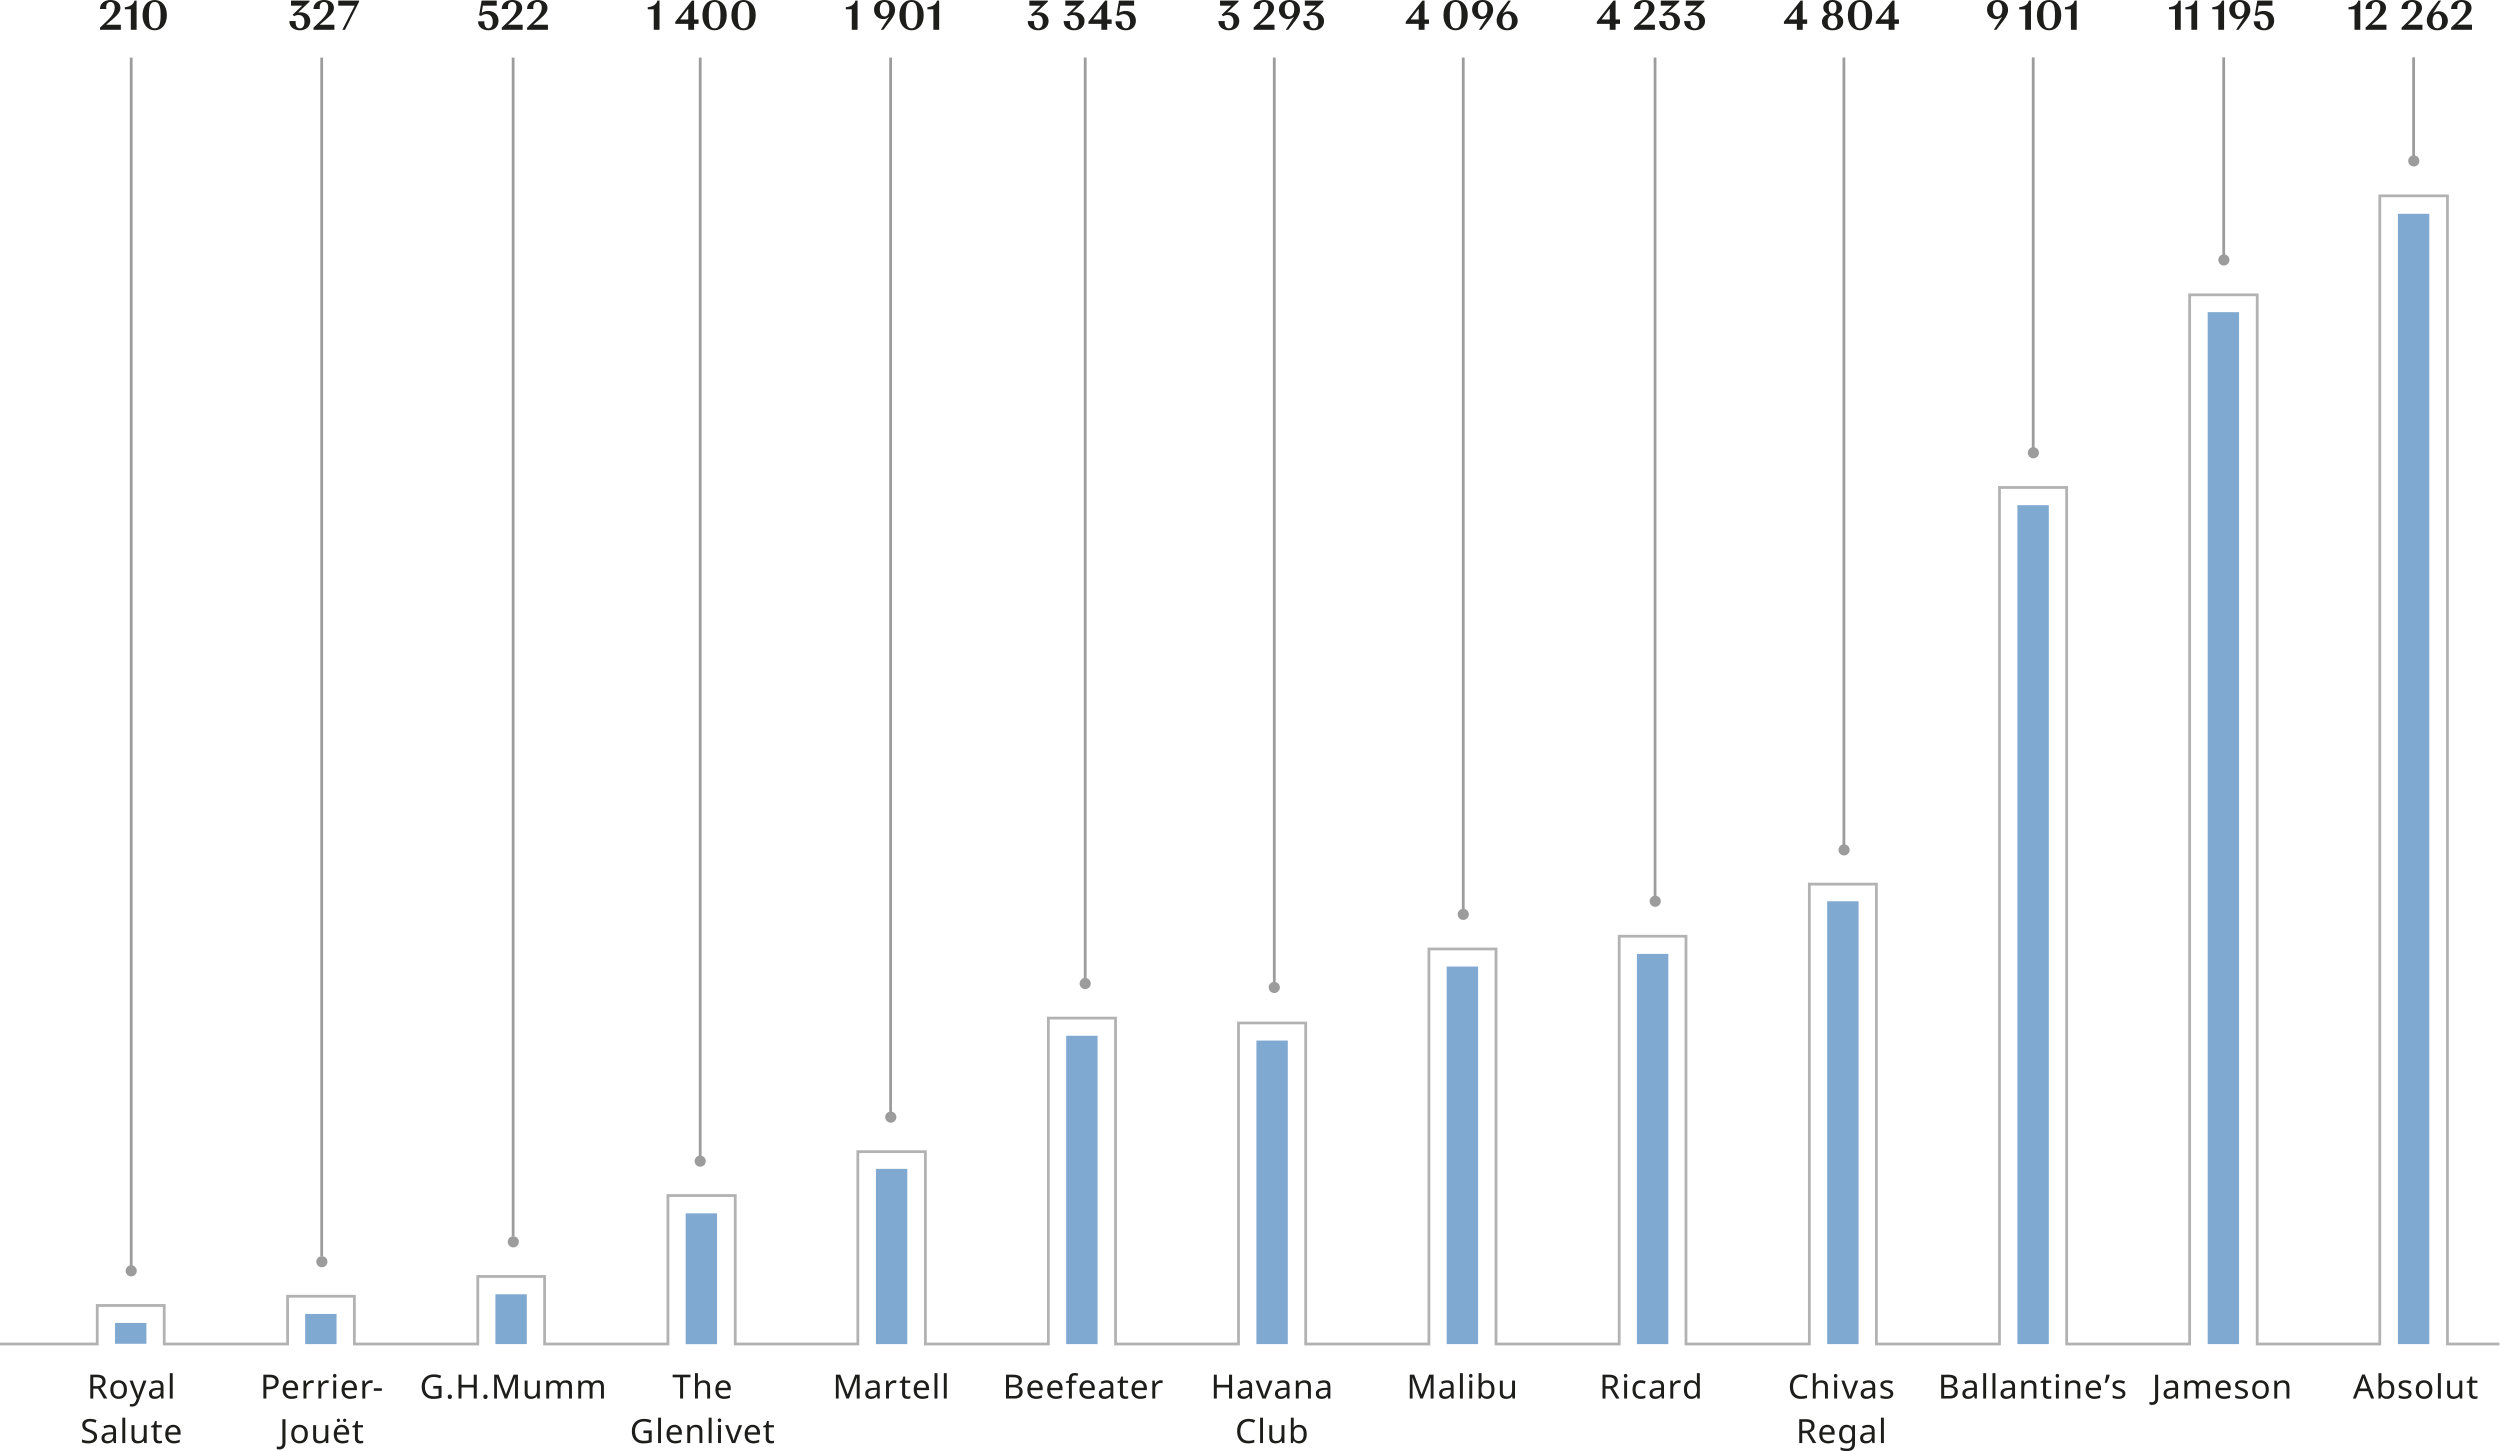 <?xml version="1.0" encoding="utf-8"?>
<svg xmlns="http://www.w3.org/2000/svg" width="600.831" height="348.738">
  <defs>
    <clipPath id="a" clipPathUnits="userSpaceOnUse">
      <path d="M5.275-20.634h450.623v266.059H5.275Z"/>
    </clipPath>
    <clipPath id="b" clipPathUnits="userSpaceOnUse">
      <path d="M-23.65-32.815h450.623v266.059H-23.65Z"/>
    </clipPath>
    <clipPath id="c" clipPathUnits="userSpaceOnUse">
      <path d="M-126.211-52.591h450.623v266.059h-450.623Z"/>
    </clipPath>
    <clipPath id="d" clipPathUnits="userSpaceOnUse">
      <path d="M-229.69-83.898h450.623v266.059H-229.69Z"/>
    </clipPath>
    <clipPath id="e" clipPathUnits="userSpaceOnUse">
      <path d="M-332.362-108.69h450.623v266.059h-450.623Z"/>
    </clipPath>
    <clipPath id="f" clipPathUnits="userSpaceOnUse">
      <path d="M-57.987-34.458h450.623V231.6H-57.987Z"/>
    </clipPath>
    <clipPath id="g" clipPathUnits="userSpaceOnUse">
      <path d="M-160.532-60.524h450.623v266.059h-450.623Z"/>
    </clipPath>
    <clipPath id="h" clipPathUnits="userSpaceOnUse">
      <path d="M-263.751-97.073h450.623v266.059h-450.623Z"/>
    </clipPath>
    <clipPath id="i" clipPathUnits="userSpaceOnUse">
      <path d="M-366.483-180.276H84.14V85.783h-450.623Z"/>
    </clipPath>
    <clipPath id="j" clipPathUnits="userSpaceOnUse">
      <path d="M-92.492-38.047h450.623v266.059H-92.492Z"/>
    </clipPath>
    <clipPath id="k" clipPathUnits="userSpaceOnUse">
      <path d="M-195.606-84.607h450.623v266.059h-450.623Z"/>
    </clipPath>
    <clipPath id="l" clipPathUnits="userSpaceOnUse">
      <path d="M-298.322-99.434h450.623v266.059h-450.623Z"/>
    </clipPath>
    <clipPath id="m" clipPathUnits="userSpaceOnUse">
      <path d="M-435.052-232.88H15.571V33.179h-450.623Z"/>
    </clipPath>
    <clipPath id="n" clipPathUnits="userSpaceOnUse">
      <path d="M-400.82-215.031H49.803V51.028H-400.82Z"/>
    </clipPath>
  </defs>
  <path d="M480.62 69.379h5.659v203.788h-5.659zM446.318 69.379h5.659v186.055h-5.659zM412.017 69.379h5.659v151.254h-5.659zM377.717 69.379h5.659v79.84h-5.659zM343.415 69.379h5.659v70.35h-5.659zM309.114 69.379h5.659v68.074h-5.659zM274.812 69.379h5.659v54.728h-5.659zM240.512 69.379h5.659v55.592h-5.659zM206.21 69.379h5.659v31.593h-5.659zM171.909 69.371h5.659v23.584h-5.659zM137.608 69.382h5.659v8.981h-5.659zM103.307 69.379h5.659v5.435h-5.659z" style="fill:#80a9d2;fill-opacity:1;fill-rule:nonzero;stroke:none" transform="matrix(1.333 0 0 -1.333 -64.367 415.514)"/>
  <path d="M0 0v3.76h-5.659V0" style="fill:#80a9d2;fill-opacity:1;fill-rule:nonzero;stroke:none" transform="matrix(1.333 0 0 -1.333 35.187 322.957)"/>
  <path d="m0 0 22.807.001v6.941h12.078V0h22.24v8.607h12.041V0H91.42v12.172h12.041V0h22.241v26.763h12.135V0h22.1v34.673h12.183V-.001h22.17v58.756h12.113V-.001h22.17v57.879h12.111V-.001h22.218V71.22h12.1V-.001h22.206v73.515h12.042V-.001h22.24v82.909h12.088V-.001h22.195v154.425h12.111V-.001h22.17l.001 189.156h12.183L412.237-.001h22.1v207.006h12.201V-.001h9.899" clip-path="url(#a)" style="fill:none;stroke:#b2b2b2;stroke-width:.502;stroke-linecap:butt;stroke-linejoin:miter;stroke-miterlimit:10;stroke-dasharray:none;stroke-opacity:1" transform="matrix(1.333 0 0 -1.333 -7.033 323.004)"/>
  <path d="M0 0v218.016" style="fill:none;stroke:#9d9c9c;stroke-width:.502;stroke-linecap:butt;stroke-linejoin:miter;stroke-miterlimit:4;stroke-dasharray:none;stroke-opacity:1" transform="matrix(1.333 0 0 -1.333 31.533 304.465)"/>
  <path d="M0 0a1.003 1.003 0 1 1 0 2.006A1.003 1.003 0 0 1 0 0" clip-path="url(#b)" style="fill:#9d9c9c;fill-opacity:1;fill-rule:nonzero;stroke:none" transform="matrix(1.333 0 0 -1.333 31.533 306.763)"/>
  <path d="M4.02 0v-.913h-2.6V-.96l1.077-.903C3.611-2.812 3.94-3.339 3.94-3.949c0-.89-.75-1.418-1.77-1.418-1.125 0-1.91.645-1.91 1.57v.048h1.137c-.117-.844.222-1.266.738-1.266.48 0 .773.387.773 1.008 0 .785-.398 1.43-1.289 2.32L.26-.387v.388Zm.716-3.68h1.078V0h1.043V-5.26H6.47c-.152.668-.785 1.113-1.734 1.195zM10.12.095c1.278 0 2.192-1.03 2.192-2.73 0-1.688-.914-2.73-2.192-2.73-1.277 0-2.191 1.042-2.191 2.73 0 1.7.914 2.73 2.191 2.73m0-.351c-.75 0-1.054-.656-1.054-2.38 0-1.71.304-2.378 1.054-2.378s1.067.668 1.067 2.379c0 1.723-.317 2.379-1.067 2.379m0 0" aria-label="210" style="fill:#1d1d1b;fill-opacity:1;fill-rule:nonzero;stroke:none" transform="matrix(1.333 0 0 1.333 23.69 7.155)"/>
  <path d="M0 0v198.499" style="fill:none;stroke:#9d9c9c;stroke-width:.502;stroke-linecap:butt;stroke-linejoin:miter;stroke-miterlimit:4;stroke-dasharray:none;stroke-opacity:1" transform="matrix(1.333 0 0 -1.333 168.281 278.443)"/>
  <path d="M0 0a1.003 1.003 0 1 1 0 2.006A1.003 1.003 0 0 1 0 0" clip-path="url(#c)" style="fill:#9d9c9c;fill-opacity:1;fill-rule:nonzero;stroke:none" transform="matrix(1.333 0 0 -1.333 168.281 280.395)"/>
  <path d="M.177-3.68h1.078V0h1.043V-5.26h-.386c-.153.668-.786 1.113-1.735 1.195ZM8.533 0v-1.066h.797v-.797h-.797V-5.26h-.387l-3 3.808v.387h2.332V.001ZM7.478-1.862h-1.43v-.035l1.395-1.851h.035zM12.227.094c1.277 0 2.191-1.03 2.191-2.73 0-1.688-.914-2.73-2.191-2.73s-2.191 1.042-2.191 2.73c0 1.7.914 2.73 2.191 2.73m0-.351c-.75 0-1.055-.656-1.055-2.38 0-1.71.305-2.378 1.055-2.378s1.066.668 1.066 2.379c0 1.723-.316 2.379-1.066 2.379m5.224.351c1.277 0 2.191-1.03 2.191-2.73 0-1.688-.914-2.73-2.191-2.73-1.278 0-2.192 1.042-2.192 2.73 0 1.7.914 2.73 2.192 2.73m0-.351c-.75 0-1.055-.656-1.055-2.38 0-1.71.305-2.378 1.055-2.378s1.066.668 1.066 2.379c0 1.723-.316 2.379-1.066 2.379m0 0" aria-label="1 400" style="fill:#1d1d1b;fill-opacity:1;fill-rule:nonzero;stroke:none" transform="matrix(1.333 0 0 1.333 155.44 7.155)"/>
  <path d="M0 0v167.9" style="fill:none;stroke:#9d9c9c;stroke-width:.502;stroke-linecap:butt;stroke-linejoin:miter;stroke-miterlimit:4;stroke-dasharray:none;stroke-opacity:1" transform="matrix(1.333 0 0 -1.333 306.253 237.645)"/>
  <path d="M0 0a1.003 1.003 0 1 1 0 2.006A1.003 1.003 0 0 1 0 0" clip-path="url(#d)" style="fill:#9d9c9c;fill-opacity:1;fill-rule:nonzero;stroke:none" transform="matrix(1.333 0 0 -1.333 306.253 238.653)"/>
  <path d="M2.132.094c1.137 0 1.875-.691 1.875-1.675 0-.95-.773-1.57-1.687-1.57-.153 0-.305.011-.457.046v-.035l2.015-1.934v-.187H.538v.914H2.52v.035L.831-2.706l.282.27c.21-.142.457-.224.761-.224.61 0 1.09.34 1.09 1.22 0 .667-.27 1.183-.808 1.183-.563 0-.844-.504-.774-1.313H.246v.059c0 1.055.902 1.605 1.886 1.605m8.224-.093v-.914H7.754V-.96l1.078-.903c1.114-.949 1.442-1.476 1.442-2.086 0-.89-.75-1.418-1.77-1.418-1.125 0-1.91.645-1.91 1.57v.048h1.137c-.117-.844.223-1.266.738-1.266.48 0 .774.387.774 1.008 0 .785-.399 1.43-1.29 2.32l-1.359 1.3v.388Zm2.701-5.368c-1.148 0-1.898.715-1.898 1.735 0 .949.691 1.71 1.652 1.71.34 0 .703-.105.996-.386l.035.023L12.39.001h.457l1.277-1.664c.68-.88.833-1.442.833-1.899 0-1.055-.715-1.805-1.899-1.805m0 .352c.54 0 .856.504.856 1.3 0 .81-.317 1.313-.856 1.313s-.855-.504-.855-1.312c0-.797.316-1.301.855-1.301m4.36 5.11c1.136 0 1.874-.692 1.874-1.676 0-.95-.773-1.57-1.687-1.57-.152 0-.305.011-.457.046v-.035l2.016-1.934v-.187h-3.34v.914h1.98v.035l-1.687 1.606.28.27c.212-.142.458-.224.763-.224.609 0 1.09.34 1.09 1.22 0 .667-.27 1.183-.81 1.183-.562 0-.843-.504-.773-1.313H15.53v.059c0 1.055.902 1.605 1.886 1.605m0 0" aria-label="3 293" style="fill:#1d1d1b;fill-opacity:1;fill-rule:nonzero;stroke:none" transform="matrix(1.333 0 0 1.333 292.497 7.155)"/>
  <path d="M0 0v142.212" style="fill:none;stroke:#9d9c9c;stroke-width:.502;stroke-linecap:butt;stroke-linejoin:miter;stroke-miterlimit:4;stroke-dasharray:none;stroke-opacity:1" transform="matrix(1.333 0 0 -1.333 443.15 203.394)"/>
  <path d="M0 0a1.004 1.004 0 1 1-.001 2.007A1.004 1.004 0 0 1 0 0" clip-path="url(#e)" style="fill:#9d9c9c;fill-opacity:1;fill-rule:nonzero;stroke:none" transform="matrix(1.333 0 0 -1.333 443.15 205.597)"/>
  <path d="M3.55 0v-1.066h.797v-.797H3.55V-5.26h-.387l-3 3.808v.387h2.332V.001ZM2.495-1.862h-1.43v-.035L2.46-3.749h.035zM8.93.094c1.23 0 1.922-.656 1.922-1.535 0-.668-.422-1.125-1.02-1.347v-.047c.492-.223.797-.657.797-1.172 0-.797-.715-1.36-1.7-1.36-.984 0-1.675.563-1.675 1.36 0 .515.293.949.785 1.172v.047c-.598.222-1.02.68-1.02 1.347 0 .88.692 1.535 1.91 1.535m0-3.023c-.469 0-.703-.422-.703-1.055 0-.62.234-1.031.703-1.031.48 0 .715.41.715 1.031 0 .633-.235 1.055-.715 1.055m0 2.672c-.586 0-.88-.469-.88-1.149 0-.656.294-1.172.88-1.172s.879.516.879 1.172c0 .68-.293 1.149-.88 1.149m4.948.351c1.277 0 2.191-1.03 2.191-2.73 0-1.688-.914-2.73-2.191-2.73s-2.191 1.042-2.191 2.73c0 1.7.914 2.73 2.191 2.73m0-.351c-.75 0-1.055-.656-1.055-2.38 0-1.71.305-2.378 1.055-2.378s1.066.668 1.066 2.379c0 1.723-.316 2.379-1.066 2.379M20.1 0v-1.067h.796v-.797H20.1V-5.26h-.387l-3 3.808v.387h2.332V.001Zm-1.055-1.864h-1.43v-.035l1.395-1.851h.035zm0 0" aria-label="4 804" style="fill:#1d1d1b;fill-opacity:1;fill-rule:nonzero;stroke:none" transform="matrix(1.333 0 0 1.333 428.521 7.155)"/>
  <path d="M0 0v216.09" style="fill:none;stroke:#9d9c9c;stroke-width:.502;stroke-linecap:butt;stroke-linejoin:miter;stroke-miterlimit:4;stroke-dasharray:none;stroke-opacity:1" transform="matrix(1.333 0 0 -1.333 77.316 301.896)"/>
  <path d="M0 0a1.004 1.004 0 1 1-.001 2.007A1.004 1.004 0 0 1 0 0" clip-path="url(#f)" style="fill:#9d9c9c;fill-opacity:1;fill-rule:nonzero;stroke:none" transform="matrix(1.333 0 0 -1.333 77.316 304.572)"/>
  <path d="M2.134.094C3.271.094 4.01-.597 4.01-1.58c0-.95-.773-1.57-1.687-1.57-.153 0-.305.011-.457.046v-.035L3.88-5.074v-.187H.54v.914h1.981v.035L.833-2.706l.282.27c.21-.142.457-.224.761-.224.61 0 1.09.34 1.09 1.22 0 .667-.27 1.183-.808 1.183-.563 0-.844-.504-.774-1.313H.248v.059C.248-.456 1.15.094 2.134.094M8.363.001v-.914H5.76V-.96l1.078-.903c1.114-.949 1.442-1.476 1.442-2.086 0-.89-.75-1.418-1.77-1.418-1.125 0-1.91.645-1.91 1.57v.048h1.137c-.117-.844.222-1.266.738-1.266.48 0 .773.387.773 1.008 0 .785-.398 1.43-1.289 2.32l-1.359 1.3v.388Zm1.435 0h.48l2.544-5.075v-.187H9.06v.914h2.941v.035zm0 0" aria-label="327" style="fill:#1d1d1b;fill-opacity:1;fill-rule:nonzero;stroke:none" transform="matrix(1.333 0 0 1.333 69.217 7.155)"/>
  <path d="M0 0v191.027" style="fill:none;stroke:#9d9c9c;stroke-width:.502;stroke-linecap:butt;stroke-linejoin:miter;stroke-miterlimit:4;stroke-dasharray:none;stroke-opacity:1" transform="matrix(1.333 0 0 -1.333 214.043 268.48)"/>
  <path d="M0 0a1.004 1.004 0 1 1-.001 2.007A1.004 1.004 0 0 1 0 0" clip-path="url(#g)" style="fill:#9d9c9c;fill-opacity:1;fill-rule:nonzero;stroke:none" transform="matrix(1.333 0 0 -1.333 214.043 269.818)"/>
  <path d="M.175-3.68h1.079V0h1.043V-5.26H1.91c-.152.668-.785 1.113-1.735 1.195Zm6.988-1.687c-1.149 0-1.899.715-1.899 1.735 0 .949.692 1.71 1.653 1.71.34 0 .703-.105.996-.386l.035.023L6.495.001h.457l1.277-1.664c.68-.88.832-1.442.832-1.899 0-1.055-.715-1.805-1.898-1.805m0 .352c.539 0 .855.504.855 1.3 0 .81-.316 1.313-.855 1.313-.54 0-.856-.504-.856-1.312 0-.797.317-1.301.856-1.301m4.869 5.11c1.277 0 2.191-1.032 2.191-2.731 0-1.688-.914-2.73-2.191-2.73S9.84-4.325 9.84-2.637c0 1.7.914 2.73 2.19 2.73m0-.352c-.75 0-1.055-.656-1.055-2.38 0-1.71.305-2.378 1.055-2.378s1.066.668 1.066 2.379c0 1.723-.316 2.379-1.066 2.379m2.856-3.422h1.078V0h1.043v-5.262h-.386c-.153.668-.785 1.113-1.735 1.195zm0 0" aria-label="1 901" style="fill:#1d1d1b;fill-opacity:1;fill-rule:nonzero;stroke:none" transform="matrix(1.333 0 0 1.333 203.04 7.155)"/>
  <path d="M0 0v154.478" style="fill:none;stroke:#9d9c9c;stroke-width:.502;stroke-linecap:butt;stroke-linejoin:miter;stroke-miterlimit:4;stroke-dasharray:none;stroke-opacity:1" transform="matrix(1.333 0 0 -1.333 351.668 219.747)"/>
  <path d="M0 0a1.003 1.003 0 1 1 0 2.006A1.003 1.003 0 0 1 0 0" clip-path="url(#h)" style="fill:#9d9c9c;fill-opacity:1;fill-rule:nonzero;stroke:none" transform="matrix(1.333 0 0 -1.333 351.668 221.086)"/>
  <path d="M3.552 0v-1.066h.797v-.797h-.797V-5.26h-.387l-3 3.808v.387h2.332V.001ZM2.497-1.862h-1.43v-.035l1.395-1.851h.035zM9.15.094c1.278 0 2.192-1.03 2.192-2.73 0-1.688-.914-2.73-2.192-2.73-1.277 0-2.191 1.042-2.191 2.73 0 1.7.914 2.73 2.191 2.73m0-.351c-.75 0-1.054-.656-1.054-2.38 0-1.71.304-2.378 1.054-2.378s1.067.668 1.067 2.379c0 1.723-.317 2.379-1.067 2.379m4.87-5.11c-1.149 0-1.899.715-1.899 1.735 0 .949.692 1.71 1.652 1.71.34 0 .704-.105.997-.386l.035.023L13.352.001h.457l1.277-1.664c.68-.88.832-1.442.832-1.899 0-1.055-.715-1.805-1.898-1.805m0 .352c.539 0 .855.504.855 1.3 0 .81-.316 1.313-.855 1.313-.54 0-.856-.504-.856-1.312 0-.797.316-1.301.856-1.301m4.423 5.11c1.149 0 1.899-.716 1.899-1.723 0-.95-.692-1.711-1.653-1.711-.34 0-.69.105-.996.386l-.023-.023 1.441-2.285h-.457L17.377-3.61c-.668.89-.832 1.453-.832 1.91 0 1.055.715 1.793 1.898 1.793m0-.352c-.539 0-.855-.504-.855-1.301s.316-1.3.855-1.3c.54 0 .856.503.856 1.3s-.317 1.3-.856 1.3m0 0" aria-label="4 096" style="fill:#1d1d1b;fill-opacity:1;fill-rule:nonzero;stroke:none" transform="matrix(1.333 0 0 1.333 337.632 7.155)"/>
  <path d="M0 0v70.815" style="fill:none;stroke:#9d9c9c;stroke-width:.502;stroke-linecap:butt;stroke-linejoin:miter;stroke-miterlimit:4;stroke-dasharray:none;stroke-opacity:1" transform="matrix(1.333 0 0 -1.333 488.644 108.197)"/>
  <path d="M0 0a1.004 1.004 0 1 1-.001 2.007A1.004 1.004 0 0 1 0 0" clip-path="url(#i)" style="fill:#9d9c9c;fill-opacity:1;fill-rule:nonzero;stroke:none" transform="matrix(1.333 0 0 -1.333 488.644 110.149)"/>
  <path d="M2.227-5.367C1.08-5.367.33-4.652.33-3.632c0 .949.691 1.71 1.652 1.71.34 0 .703-.105.996-.386l.035.023L1.56.001h.457l1.277-1.664c.68-.88.832-1.442.832-1.899 0-1.055-.714-1.805-1.898-1.805m0 .352c.54 0 .856.504.856 1.3 0 .81-.317 1.313-.856 1.313s-.855-.504-.855-1.312c0-.797.316-1.301.855-1.301m3.908 1.336h1.078V0h1.043v-5.262H7.87c-.153.668-.786 1.113-1.735 1.195zM11.52.094c1.277 0 2.191-1.03 2.191-2.73 0-1.688-.914-2.73-2.191-2.73s-2.191 1.042-2.191 2.73c0 1.7.914 2.73 2.191 2.73m0-.351c-.75 0-1.055-.656-1.055-2.38 0-1.71.305-2.378 1.055-2.378s1.066.668 1.066 2.379c0 1.723-.316 2.379-1.066 2.379m2.856-3.422h1.079V0h1.043v-5.262h-.387c-.153.668-.785 1.113-1.735 1.195zm0 0" aria-label="9 101" style="fill:#1d1d1b;fill-opacity:1;fill-rule:nonzero;stroke:none" transform="matrix(1.333 0 0 1.333 477.105 7.155)"/>
  <path d="M0 0v212.5" style="fill:none;stroke:#9d9c9c;stroke-width:.502;stroke-linecap:butt;stroke-linejoin:miter;stroke-miterlimit:4;stroke-dasharray:none;stroke-opacity:1" transform="matrix(1.333 0 0 -1.333 123.323 297.111)"/>
  <path d="M0 0a1.004 1.004 0 1 1-.001 2.007A1.004 1.004 0 0 1 0 0" clip-path="url(#j)" style="fill:#9d9c9c;fill-opacity:1;fill-rule:nonzero;stroke:none" transform="matrix(1.333 0 0 -1.333 123.323 299.787)"/>
  <path d="M2.109.094c1.16 0 1.816-.738 1.816-1.734 0-1.09-.809-1.758-1.875-1.758-.375 0-.738.094-1.113.317H.9l.211-1.266h2.496v-.914H.878L.433-2.613l.363.117c.281-.21.598-.328.914-.328.738 0 1.184.54 1.184 1.407 0 .562-.211 1.16-.762 1.16-.504 0-.82-.457-.75-1.266H.245v.094c0 .926.832 1.523 1.864 1.523m6.17-.093v-.914H5.676V-.96l1.078-.903c1.113-.949 1.441-1.476 1.441-2.086 0-.89-.75-1.418-1.77-1.418-1.124 0-1.91.645-1.91 1.57v.048h1.137c-.117-.844.223-1.266.739-1.266.48 0 .773.387.773 1.008 0 .785-.398 1.43-1.289 2.32l-1.36 1.3v.388Zm4.56 0v-.914h-2.6V-.96l1.078-.903c1.113-.949 1.44-1.476 1.44-2.086 0-.89-.75-1.418-1.769-1.418-1.125 0-1.91.645-1.91 1.57v.048h1.137c-.117-.844.223-1.266.738-1.266.48 0 .774.387.774 1.008 0 .785-.399 1.43-1.29 2.32l-1.359 1.3v.388Zm0 0" aria-label="522" style="fill:#1d1d1b;fill-opacity:1;fill-rule:nonzero;stroke:none" transform="matrix(1.333 0 0 1.333 114.572 7.155)"/>
  <path d="M0 0v166.767" style="fill:none;stroke:#9d9c9c;stroke-width:.502;stroke-linecap:butt;stroke-linejoin:miter;stroke-miterlimit:4;stroke-dasharray:none;stroke-opacity:1" transform="matrix(1.333 0 0 -1.333 260.808 236.134)"/>
  <path d="M0 0a1.003 1.003 0 1 1 0 2.006A1.003 1.003 0 0 1 0 0" clip-path="url(#k)" style="fill:#9d9c9c;fill-opacity:1;fill-rule:nonzero;stroke:none" transform="matrix(1.333 0 0 -1.333 260.808 237.707)"/>
  <path d="M2.133.094c1.137 0 1.875-.691 1.875-1.675 0-.95-.773-1.57-1.687-1.57-.153 0-.305.011-.457.046v-.035l2.015-1.934v-.187H.54v.914h1.98v.035L.833-2.706l.282.27c.21-.142.457-.224.761-.224.61 0 1.09.34 1.09 1.22 0 .667-.27 1.183-.808 1.183-.563 0-.844-.504-.774-1.313H.246v.059C.246-.456 1.15.094 2.133.094m6.48 0c1.137 0 1.876-.691 1.876-1.675 0-.95-.774-1.57-1.688-1.57-.152 0-.305.011-.457.046v-.035l2.016-1.934v-.187H7.02v.914H9v.035L7.313-2.706l.281.27c.211-.142.457-.224.762-.224.61 0 1.09.34 1.09 1.22 0 .667-.27 1.183-.809 1.183-.562 0-.844-.504-.773-1.313H6.727v.059c0 1.055.902 1.605 1.887 1.605m5.963-.093v-1.067h.796v-.797h-.796V-5.26h-.387l-3 3.808v.387h2.332V.001ZM13.52-1.863h-1.43v-.035l1.395-1.851h.035zM17.93.094c1.16 0 1.815-.738 1.815-1.734 0-1.09-.808-1.758-1.875-1.758-.375 0-.738.094-1.113.317h-.035l.211-1.266h2.496v-.914H16.7l-.446 2.648.364.117c.28-.21.597-.328.914-.328.738 0 1.183.54 1.183 1.407 0 .562-.21 1.16-.762 1.16-.503 0-.82-.457-.75-1.266h-1.136v.094c0 .926.832 1.523 1.863 1.523m0 0" aria-label="3 345" style="fill:#1d1d1b;fill-opacity:1;fill-rule:nonzero;stroke:none" transform="matrix(1.333 0 0 1.333 246.668 7.155)"/>
  <path d="M0 0v152.117" style="fill:none;stroke:#9d9c9c;stroke-width:.502;stroke-linecap:butt;stroke-linejoin:miter;stroke-miterlimit:4;stroke-dasharray:none;stroke-opacity:1" transform="matrix(1.333 0 0 -1.333 397.763 216.6)"/>
  <path d="M0 0a1.004 1.004 0 1 1-.001 2.007A1.004 1.004 0 0 1 0 0" clip-path="url(#l)" style="fill:#9d9c9c;fill-opacity:1;fill-rule:nonzero;stroke:none" transform="matrix(1.333 0 0 -1.333 397.763 217.938)"/>
  <path d="M3.551 0v-1.066h.797v-.797h-.797V-5.26h-.386l-3 3.808v.387h2.332V.001ZM2.497-1.862h-1.43v-.035l1.395-1.851h.035zM10.64.001v-.914H8.04V-.96l1.078-.903c1.113-.949 1.441-1.476 1.441-2.086 0-.89-.75-1.418-1.77-1.418-1.124 0-1.91.645-1.91 1.57v.048h1.137c-.117-.844.223-1.266.739-1.266.48 0 .773.387.773 1.008 0 .785-.398 1.43-1.29 2.32L6.88-.387v.388Zm2.652.093c1.136 0 1.875-.691 1.875-1.675 0-.95-.774-1.57-1.688-1.57-.152 0-.305.011-.457.046v-.035l2.016-1.934v-.187h-3.34v.914h1.98v.035l-1.687 1.606.281.27c.211-.142.457-.224.762-.224.61 0 1.09.34 1.09 1.22 0 .667-.27 1.183-.809 1.183-.562 0-.844-.504-.773-1.313h-1.137v.059c0 1.055.902 1.605 1.887 1.605m4.517 0c1.137 0 1.875-.691 1.875-1.675 0-.95-.773-1.57-1.687-1.57-.153 0-.305.011-.457.046v-.035l2.015-1.934v-.187h-3.34v.914h1.98v.035L16.51-2.706l.282.27c.21-.142.457-.224.761-.224.61 0 1.09.34 1.09 1.22 0 .667-.27 1.183-.808 1.183-.563 0-.844-.504-.774-1.313h-1.137v.059c0 1.055.903 1.605 1.887 1.605m0 0" aria-label="4 233" style="fill:#1d1d1b;fill-opacity:1;fill-rule:nonzero;stroke:none" transform="matrix(1.333 0 0 1.333 383.543 7.155)"/>
  <path d="M0 0v18.682" style="fill:none;stroke:#9d9c9c;stroke-width:.502;stroke-linecap:butt;stroke-linejoin:miter;stroke-miterlimit:4;stroke-dasharray:none;stroke-opacity:1" transform="matrix(1.333 0 0 -1.333 580.07 38.687)"/>
  <path d="M0 0a1.004 1.004 0 1 1-.001 2.007A1.004 1.004 0 0 1 0 0" clip-path="url(#m)" style="fill:#9d9c9c;fill-opacity:1;fill-rule:nonzero;stroke:none" transform="matrix(1.333 0 0 -1.333 580.07 40.01)"/>
  <path d="M.176-3.68h1.078V0h1.043V-5.26H1.91c-.152.668-.785 1.113-1.734 1.195ZM7.014 0v-.913H4.412V-.96l1.078-.903c1.113-.949 1.442-1.476 1.442-2.086 0-.89-.75-1.418-1.77-1.418-1.125 0-1.91.645-1.91 1.57v.048h1.137c-.118-.844.222-1.266.738-1.266.48 0 .773.387.773 1.008 0 .785-.398 1.43-1.289 2.32l-1.36 1.3v.388Zm6.489 0v-.913H10.9V-.96l1.078-.903c1.114-.949 1.442-1.476 1.442-2.086 0-.89-.75-1.418-1.77-1.418-1.125 0-1.91.645-1.91 1.57v.048h1.137c-.117-.844.223-1.266.738-1.266.48 0 .774.387.774 1.008 0 .785-.399 1.43-1.29 2.32l-1.359 1.3v.388Zm2.683.094c1.149 0 1.899-.715 1.899-1.722 0-.95-.692-1.711-1.652-1.711-.34 0-.692.105-.997.386l-.023-.023 1.441-2.285h-.457L15.12-3.61c-.668.89-.832 1.453-.832 1.91 0 1.055.715 1.793 1.898 1.793m0-.351c-.539 0-.855-.504-.855-1.301s.316-1.3.855-1.3c.54 0 .856.503.856 1.3s-.316 1.3-.856 1.3m6.25.258v-.914h-2.602V-.96l1.078-.903c1.113-.949 1.441-1.476 1.441-2.086 0-.89-.75-1.418-1.77-1.418-1.124 0-1.91.645-1.91 1.57v.048h1.137c-.117-.844.223-1.266.739-1.266.48 0 .773.387.773 1.008 0 .785-.398 1.43-1.289 2.32l-1.36 1.3v.388Zm0 0" aria-label="12 262" style="fill:#1d1d1b;fill-opacity:1;fill-rule:nonzero;stroke:none" transform="matrix(1.333 0 0 1.333 564.192 7.155)"/>
  <path d="M0 0v36.248" style="fill:none;stroke:#9d9c9c;stroke-width:.502;stroke-linecap:butt;stroke-linejoin:miter;stroke-miterlimit:4;stroke-dasharray:none;stroke-opacity:1" transform="matrix(1.333 0 0 -1.333 534.427 62.109)"/>
  <path d="M0 0a1.004 1.004 0 1 1-.001 2.007A1.004 1.004 0 0 1 0 0" clip-path="url(#n)" style="fill:#9d9c9c;fill-opacity:1;fill-rule:nonzero;stroke:none" transform="matrix(1.333 0 0 -1.333 534.427 63.809)"/>
  <path d="M.176-3.68h1.079V0h1.042V-5.26h-.386c-.153.668-.785 1.113-1.735 1.195zm2.956 0h1.079V0h1.043V-5.26h-.387c-.153.668-.785 1.113-1.735 1.195zm4.855 0h1.078V0h1.043V-5.26h-.387c-.152.668-.785 1.113-1.734 1.195zm4.957-1.687c-1.148 0-1.898.715-1.898 1.735 0 .949.69 1.71 1.652 1.71.34 0 .703-.105.996-.386l.035.023L12.276.001h.457l1.277-1.664c.68-.88.832-1.442.832-1.899 0-1.055-.714-1.805-1.898-1.805m0 .352c.539 0 .855.504.855 1.3 0 .81-.316 1.313-.855 1.313-.54 0-.855-.504-.855-1.312 0-.797.316-1.301.855-1.301m4.383 5.11c1.16 0 1.816-.739 1.816-1.735 0-1.09-.808-1.758-1.875-1.758-.375 0-.738.094-1.113.317h-.035l.21-1.266h2.497v-.914h-2.73l-.446 2.648.363.117c.282-.21.598-.328.914-.328.739 0 1.184.54 1.184 1.407 0 .562-.211 1.16-.762 1.16-.504 0-.82-.457-.75-1.266h-1.136v.094c0 .926.832 1.523 1.863 1.523m0 0" aria-label="11 195" style="fill:#1d1d1b;fill-opacity:1;fill-rule:nonzero;stroke:none" transform="matrix(1.333 0 0 1.333 521.043 7.155)"/>
  <path d="M1.77-4.3q.536 0 .878.14.35.131.516.398.176.272.176.68 0 .352-.13.586-.13.224-.328.363a1.8 1.8 0 0 1-.41.211L3.656 0h-.633L1.98-1.78h-.855V0h-.54v-4.3Zm-.024.468h-.621v1.594h.644q.527.001.762-.2.246-.209.246-.62a.77.77 0 0 0-.117-.446.57.57 0 0 0-.34-.246 1.7 1.7 0 0 0-.574-.082m5.443 2.215q0 .399-.105.715-.106.307-.305.527-.188.212-.469.328a1.8 1.8 0 0 1-.62.106 1.6 1.6 0 0 1-.599-.106 1.4 1.4 0 0 1-.468-.328 1.6 1.6 0 0 1-.317-.527 2.3 2.3 0 0 1-.105-.715q0-.538.176-.902.184-.374.527-.575.34-.199.797-.199.444 0 .773.2.339.2.528.574.186.365.187.902m-2.437 0q-.002.377.093.656.105.283.317.434.21.152.539.152.325 0 .527-.152a.85.85 0 0 0 .305-.434q.105-.28.105-.656 0-.386-.105-.656a.87.87 0 0 0-.305-.422q-.201-.151-.539-.153-.493.002-.715.329-.224.33-.222.902m2.912-1.617h.562l.692 1.84q.07.165.117.316.045.153.094.293.043.141.07.27h.023q.036-.15.106-.387.08-.246.164-.492l.656-1.84h.574L9.328.446q-.106.303-.27.527a1.1 1.1 0 0 1-.375.34q-.21.128-.527.128a3 3 0 0 1-.258-.011 1 1 0 0 1-.176-.035V.973l.153.023q.093.01.199.012a.66.66 0 0 0 .316-.07.54.54 0 0 0 .235-.2q.093-.13.164-.293l.176-.433Zm4.957-.047q.586.002.867.258.291.258.293.82V0h-.387l-.105-.457h-.024a1.7 1.7 0 0 1-.293.293.8.8 0 0 1-.328.164 1.6 1.6 0 0 1-.457.059q-.294-.001-.527-.094a.8.8 0 0 1-.363-.316 1.06 1.06 0 0 1-.13-.551q-.001-.48.376-.739.372-.255 1.172-.28l.55-.024v-.188q0-.409-.175-.562-.179-.164-.504-.164-.248.001-.48.082-.224.07-.423.164L11.52-3q.21-.114.492-.2.292-.08.61-.081m.152 1.722q-.598.026-.832.2a.54.54 0 0 0-.234.468q-.002.272.164.399.175.13.433.129.408.001.68-.223.27-.233.27-.703v-.293Zm2.672 1.56h-.527v-4.583h.527ZM1.807 6.875q-.001.388-.187.656-.188.26-.54.41-.342.141-.808.141-.247-.001-.469-.023a3 3 0 0 1-.398-.07 2 2 0 0 1-.316-.106v-.527q.22.106.539.187.325.07.668.07.315.001.527-.082a.65.65 0 0 0 .328-.234.64.64 0 0 0 .117-.375.63.63 0 0 0-.094-.352.84.84 0 0 0-.316-.27 3.5 3.5 0 0 0-.61-.269 3 3 0 0 1-.48-.21 1.3 1.3 0 0 1-.351-.27 1.1 1.1 0 0 1-.2-.34 1.4 1.4 0 0 1-.07-.457q0-.34.176-.586.174-.244.48-.375.316-.128.715-.129.351 0 .645.07.302.06.539.164l-.164.47a4 4 0 0 0-.492-.165 2 2 0 0 0-.54-.07c-.181 0-.333.03-.457.082a.64.64 0 0 0-.27.223.64.64 0 0 0-.081.328q-.001.212.082.363a.8.8 0 0 0 .293.258q.21.118.562.246.374.141.633.305.267.154.399.375.14.223.14.562m2.256-2.133q.586.002.867.258.292.259.293.82v2.203h-.386l-.106-.457h-.023a1.7 1.7 0 0 1-.293.293.8.8 0 0 1-.328.164 1.6 1.6 0 0 1-.457.06q-.296-.001-.528-.095a.8.8 0 0 1-.363-.316 1.06 1.06 0 0 1-.129-.55q-.002-.48.375-.74.373-.255 1.172-.28l.55-.024v-.187q0-.409-.175-.563-.177-.163-.504-.164c-.164 0-.325.03-.48.082q-.224.071-.422.164l-.164-.387q.21-.114.492-.199c.193-.052.398-.082.61-.082m.152 1.723q-.598.024-.832.2a.54.54 0 0 0-.234.468q-.001.272.164.398.174.131.434.13.408 0 .68-.223.268-.233.269-.704v-.293ZM6.89 8.024h-.527V3.442h.527Zm3.865-3.234v3.234h-.434l-.082-.421h-.024a.9.9 0 0 1-.269.27q-.154.106-.352.151a1.675 1.675 0 0 1-1.055-.059.83.83 0 0 1-.386-.386q-.13-.255-.129-.668v-2.12h.527v2.085q0 .387.176.586.174.188.551.187.352 0 .562-.14a.73.73 0 0 0 .293-.399q.093-.255.094-.632V4.79zm2.302 2.86q.114 0 .246-.012a.7.7 0 0 0 .2-.059v.41a.8.8 0 0 1-.246.07q-.154.023-.293.024c-.173 0-.329-.03-.47-.082a.8.8 0 0 1-.35-.305q-.132-.22-.13-.609V5.2h-.457v-.246l.469-.21.211-.692h.316v.738h.926v.41h-.926v1.875q0 .294.141.434a.5.5 0 0 0 .363.14m2.476-2.918q.42.001.715.187.29.177.457.504.163.33.164.773v.317h-2.215q.01.553.281.844.268.28.75.28.302.002.54-.058a3 3 0 0 0 .491-.164v.457q-.246.107-.492.152a2.4 2.4 0 0 1-.562.06 1.7 1.7 0 0 1-.809-.188 1.3 1.3 0 0 1-.55-.551q-.201-.374-.2-.914c0-.352.059-.65.176-.903q.186-.384.504-.586.327-.21.75-.21m0 .433q-.388 0-.61.246-.212.248-.257.68h1.64q-.001-.28-.082-.48a.7.7 0 0 0-.258-.329.75.75 0 0 0-.433-.117M32.929-4.3q.844.001 1.23.34.388.329.388.926c0 .182-.033.351-.094.516q-.084.236-.281.433a1.5 1.5 0 0 1-.54.305q-.33.105-.808.105h-.492V0h-.54v-4.3Zm-.047.469h-.55v1.7h.433q.408 0 .68-.083a.77.77 0 0 0 .398-.281.87.87 0 0 0 .141-.516q0-.407-.27-.609-.258-.21-.832-.21m3.827.54q.42.001.714.187.29.177.458.504.163.33.164.773v.316H35.83q.01.554.281.844.268.282.75.281.302.002.54-.058a3 3 0 0 0 .491-.164v.457q-.246.107-.492.152a2.4 2.4 0 0 1-.562.059 1.7 1.7 0 0 1-.809-.188 1.3 1.3 0 0 1-.55-.55c-.136-.25-.2-.554-.2-.915q0-.525.176-.902.186-.385.504-.586.326-.21.75-.21m0 .433q-.388 0-.61.246-.212.247-.258.68h1.641c0-.188-.03-.346-.082-.481a.7.7 0 0 0-.258-.328.75.75 0 0 0-.433-.117m3.814-.434q.093.001.2.012l.187.023-.07.492q-.084-.008-.176-.023a1 1 0 0 0-.176-.023.9.9 0 0 0-.363.082 1.076 1.076 0 0 0-.504.563 1.3 1.3 0 0 0-.07.444V0h-.528v-3.234h.434l.058.597h.024a1.6 1.6 0 0 1 .246-.328q.14-.15.328-.234a.9.9 0 0 1 .41-.094m2.687 0q.093.001.199.012l.187.023-.07.492q-.084-.008-.176-.023a1 1 0 0 0-.176-.023.9.9 0 0 0-.363.082 1.076 1.076 0 0 0-.504.563 1.3 1.3 0 0 0-.07.444V0h-.527v-3.234h.433l.059.597h.023a1.6 1.6 0 0 1 .246-.328q.14-.15.328-.234a.9.9 0 0 1 .41-.094m1.71.059V0h-.527v-3.234Zm-.257-1.207a.33.33 0 0 1 .21.082q.093.082.094.258a.35.35 0 0 1-.093.257.31.31 0 0 1-.211.082.32.32 0 0 1-.223-.082q-.095-.091-.094-.257-.001-.176.094-.258a.33.33 0 0 1 .223-.082m2.66 1.148q.42.002.715.188.29.177.457.504.163.33.164.773v.316h-2.215q.01.554.281.844.268.282.75.281.302.002.54-.058a3 3 0 0 0 .492-.164v.457q-.247.107-.493.152a2.4 2.4 0 0 1-.562.059 1.7 1.7 0 0 1-.809-.188 1.3 1.3 0 0 1-.55-.55q-.201-.374-.2-.915 0-.525.176-.902.186-.385.504-.586.327-.21.75-.21m0 .434q-.388 0-.61.246-.212.247-.257.68h1.64q-.001-.28-.082-.481a.7.7 0 0 0-.257-.328.75.75 0 0 0-.434-.117m3.814-.434q.094.002.2.012l.187.023-.07.492q-.084-.008-.176-.023a1 1 0 0 0-.176-.023.9.9 0 0 0-.363.082 1.076 1.076 0 0 0-.504.563 1.3 1.3 0 0 0-.07.444V0h-.528v-3.234h.434l.059.597h.023a1.6 1.6 0 0 1 .246-.328q.14-.15.328-.234a.9.9 0 0 1 .41-.094m.563 1.91v-.468h1.453v.468zM34.65 9.173a1.2 1.2 0 0 1-.446-.082v-.457q.097.022.21.035.108.023.223.023a.7.7 0 0 0 .282-.058.47.47 0 0 0 .222-.211.9.9 0 0 0 .082-.422V3.724h.551v4.23q0 .42-.14.692a.9.9 0 0 1-.399.398q-.247.128-.586.129m5.158-2.766q0 .4-.105.715-.106.308-.305.527-.188.213-.469.329a1.8 1.8 0 0 1-.62.105 1.6 1.6 0 0 1-.598-.105 1.4 1.4 0 0 1-.47-.329 1.6 1.6 0 0 1-.316-.527 2.3 2.3 0 0 1-.105-.715q0-.537.176-.902.185-.374.527-.574.34-.199.797-.2.444.001.773.2.339.201.528.574.186.365.187.902m-2.437 0q-.001.377.094.657.105.282.316.433.21.153.539.152.326 0 .527-.152a.85.85 0 0 0 .305-.433q.105-.28.105-.657 0-.385-.105-.656a.87.87 0 0 0-.305-.422q-.2-.151-.539-.152-.493.001-.715.328-.223.33-.222.902m6.132-1.617v3.234h-.434l-.082-.421h-.023a.9.9 0 0 1-.27.27q-.154.106-.352.151a1.675 1.675 0 0 1-1.055-.059.83.83 0 0 1-.386-.386q-.13-.255-.129-.668v-2.12h.527v2.085q.001.387.176.586.175.188.551.187.351 0 .563-.14a.73.73 0 0 0 .293-.399q.092-.255.093-.632V4.79zm2.417-.058q.42.001.714.187.29.177.457.504.164.33.165.773v.317H45.04q.01.553.28.844.27.28.75.28.304.002.54-.058a3 3 0 0 0 .492-.164v.457q-.246.107-.492.152a2.4 2.4 0 0 1-.563.06 1.7 1.7 0 0 1-.808-.188 1.3 1.3 0 0 1-.55-.551q-.202-.374-.2-.914c0-.352.058-.65.176-.903q.186-.384.504-.586.326-.21.75-.21m0 .433q-.388 0-.61.246-.211.248-.258.68h1.641c0-.188-.03-.346-.082-.48a.7.7 0 0 0-.258-.329.75.75 0 0 0-.433-.117m-.88-1.242q0-.151.083-.223a.3.3 0 0 1 .199-.07q.114 0 .2.07.08.072.081.223a.32.32 0 0 1-.082.234.3.3 0 0 1-.2.07.3.3 0 0 1-.198-.07q-.083-.08-.082-.234m1.126 0q-.001-.151.082-.223a.3.3 0 0 1 .199-.07q.114 0 .2.07.08.072.081.223a.32.32 0 0 1-.082.234.3.3 0 0 1-.2.07.3.3 0 0 1-.198-.07q-.083-.08-.082-.234m3.173 3.726q.114.001.246-.011a.7.7 0 0 0 .199-.059v.41a.8.8 0 0 1-.246.07q-.154.023-.293.024c-.173 0-.328-.03-.469-.082a.8.8 0 0 1-.352-.305q-.13-.22-.128-.609V5.2h-.457v-.246l.468-.21.211-.692h.317v.738h.925v.41h-.925v1.875q0 .294.14.434a.5.5 0 0 0 .364.14m13.09-9.922h1.488v2.109q-.353.12-.703.164a5 5 0 0 1-.81.059q-.667.002-1.124-.27a1.8 1.8 0 0 1-.703-.762q-.236-.49-.235-1.183-.002-.668.27-1.16.27-.49.762-.762.492-.282 1.207-.281.351 0 .668.07c.216.041.422.1.61.176l-.2.48a3 3 0 0 0-.527-.176 2.2 2.2 0 0 0-.586-.082q-.52 0-.88.211-.364.213-.562.61a2.06 2.06 0 0 0-.187.914q-.002.519.164.914.163.4.515.621.361.21.938.21c.187 0 .346-.005.48-.023a4 4 0 0 0 .364-.082v-1.277h-.95zm2.607 1.945q0-.222.105-.305a.4.4 0 0 1 .258-.093q.163 0 .27.093.115.084.117.305-.001.225-.117.316a.4.4 0 0 1-.27.094.4.4 0 0 1-.258-.094q-.105-.092-.105-.316M70.268 0h-.55v-2.004h-2.204V0h-.539v-4.3h.54v1.816h2.202v-1.817h.551zm1.193-.328q0-.222.105-.305a.4.4 0 0 1 .258-.093q.164 0 .27.093.115.084.117.305-.001.225-.118.316a.4.4 0 0 1-.27.094.4.4 0 0 1-.257-.094q-.105-.092-.105-.316M75.298 0l-1.417-3.773h-.024q.01.132.012.316l.023.398q.01.226.012.446V0H73.4v-4.3h.797L75.52-.774h.024l1.347-3.528h.797V0h-.527v-3.058q.01-.212.023-.387.01-.185.012-.317h-.024L75.743 0Zm6.337-3.234V0h-.433l-.082-.422h-.024a.9.9 0 0 1-.27.27q-.153.107-.35.152a1.675 1.675 0 0 1-1.055-.059.83.83 0 0 1-.387-.386q-.131-.255-.13-.668v-2.121h.528v2.086q0 .387.176.586.175.188.55.187.353 0 .563-.14a.73.73 0 0 0 .293-.399q.093-.254.094-.633v-1.687zm4.7-.059q.548 0 .82.281.27.282.27.914V0h-.528v-2.074q-.001-.386-.164-.574-.154-.199-.492-.2-.47 0-.668.282-.201.271-.2.785V0h-.527v-2.074q0-.255-.07-.422a.5.5 0 0 0-.223-.258.7.7 0 0 0-.375-.094q-.316 0-.504.141a.77.77 0 0 0-.27.398 2.1 2.1 0 0 0-.081.633V0h-.527v-3.234h.421l.082.445h.024q.105-.164.246-.27.15-.114.328-.175.184-.058.387-.059.374 0 .62.14a.8.8 0 0 1 .364.41h.035a.92.92 0 0 1 .434-.41q.281-.14.598-.14m5.765 0q.549 0 .82.281t.27.914V0h-.527v-2.074q-.001-.386-.164-.574-.154-.199-.492-.2-.471 0-.668.282-.201.271-.2.785V0h-.527v-2.074q0-.255-.07-.422a.5.5 0 0 0-.223-.258.7.7 0 0 0-.375-.094q-.317 0-.504.141a.77.77 0 0 0-.27.398 2.1 2.1 0 0 0-.081.633V0h-.528v-3.234h.422l.082.445h.024q.105-.164.246-.27.15-.114.328-.175.185-.058.386-.059.376 0 .622.14a.8.8 0 0 1 .363.41h.035a.92.92 0 0 1 .434-.41q.28-.14.597-.14M107.464 0h-.54v-3.82h-1.347v-.48h3.222v.48h-1.335zm2.674-3.234q-.002.12-.011.234-.015.118-.024.223h.035a.9.9 0 0 1 .258-.282q.163-.104.352-.164.197-.058.398-.058.397 0 .657.129.255.12.386.375.14.258.14.68V0h-.527v-2.062q0-.396-.175-.586-.178-.199-.54-.2-.364 0-.574.141a.8.8 0 0 0-.293.398 2.1 2.1 0 0 0-.082.645V0h-.527v-4.582h.527zm4.585-.059q.422.002.715.188.29.177.457.504.164.33.164.773v.316h-2.215q.009.554.282.844.266.282.75.281.302.002.539-.058a3 3 0 0 0 .492-.164v.457q-.246.107-.492.152a2.4 2.4 0 0 1-.563.059 1.7 1.7 0 0 1-.808-.188 1.3 1.3 0 0 1-.551-.55q-.201-.374-.2-.915.001-.525.176-.902.186-.385.504-.586c.217-.14.47-.21.75-.21m0 .434q-.388 0-.61.246-.212.247-.257.68h1.64q-.001-.28-.081-.481a.7.7 0 0 0-.258-.328.75.75 0 0 0-.434-.117m-14.408 8.61h1.488v2.11q-.35.119-.703.163a5 5 0 0 1-.808.06q-.668 0-1.125-.27a1.8 1.8 0 0 1-.703-.762c-.159-.328-.235-.72-.235-1.184q-.002-.668.27-1.16.268-.49.761-.762.493-.28 1.207-.28.352 0 .668.07.327.06.61.175l-.2.48a3 3 0 0 0-.527-.175 2.2 2.2 0 0 0-.586-.082q-.517 0-.879.21-.364.213-.562.61a2.06 2.06 0 0 0-.188.914q-.001.518.164.914.164.401.516.621.361.211.938.211.279.001.48-.023a4 4 0 0 0 .363-.082V6.232h-.949zm3.17 2.273h-.527V3.442h.527zm2.426-3.292q.42.001.715.187.29.177.457.504.163.33.164.773v.317h-2.215q.01.553.281.844.268.28.75.28.302.002.54-.058a3 3 0 0 0 .491-.164v.457q-.246.107-.492.152a2.4 2.4 0 0 1-.562.06 1.7 1.7 0 0 1-.809-.188 1.3 1.3 0 0 1-.55-.551q-.201-.375-.2-.914c0-.352.059-.65.176-.903q.186-.384.504-.586.327-.21.75-.21m0 .433q-.388 0-.61.246-.212.248-.257.68h1.64q-.002-.28-.082-.48a.7.7 0 0 0-.258-.329.75.75 0 0 0-.433-.117m3.855-.433q.585 0 .88.28.29.282.292.915v2.097h-.527V5.962q0-.396-.176-.586-.177-.199-.539-.2-.54 0-.75.306-.201.306-.2.867v1.675h-.527V4.79h.422l.082.445h.024q.115-.163.27-.27.162-.113.35-.175.198-.058.4-.058m2.84 3.292h-.528V3.442h.527zm1.687-3.234v3.234h-.528V4.79Zm-.258-1.207a.33.33 0 0 1 .21.082q.093.083.094.258a.35.35 0 0 1-.093.258.32.32 0 0 1-.211.082.32.32 0 0 1-.223-.082q-.095-.092-.094-.258-.001-.175.094-.258a.33.33 0 0 1 .223-.082m2.226 4.441-1.218-3.234h.562l.692 1.91q.044.131.093.293.057.167.094.317.045.14.07.246h.024q.022-.105.07-.258.044-.15.105-.305.058-.162.094-.293l.692-1.91h.562l-1.23 3.234zM120 4.732q.42.001.715.187.29.177.457.504.163.33.164.773v.317h-2.215q.01.553.281.844.268.28.75.28.301.002.54-.058a3 3 0 0 0 .491-.164v.457q-.246.107-.492.152a2.4 2.4 0 0 1-.562.06 1.7 1.7 0 0 1-.809-.188 1.3 1.3 0 0 1-.55-.551q-.202-.375-.2-.914c0-.352.059-.65.176-.903q.186-.384.504-.586.325-.21.75-.21m0 .433q-.388 0-.61.246-.211.248-.258.68h1.641c0-.188-.03-.346-.082-.48a.7.7 0 0 0-.258-.329.75.75 0 0 0-.433-.117m3.416 2.484q.114.001.246-.011a.7.7 0 0 0 .199-.059v.41a.8.8 0 0 1-.246.07q-.154.023-.293.024-.258-.002-.469-.082a.8.8 0 0 1-.351-.305q-.131-.22-.13-.609V5.2h-.456v-.246l.468-.21.211-.692h.317v.738h.926v.41h-.926v1.875q0 .294.14.434a.5.5 0 0 0 .364.14M136.91 0l-1.418-3.773h-.024q.01.132.012.316.01.177.024.398.01.226.011.446V0h-.504v-4.3h.797l1.324 3.527h.024l1.348-3.528h.796V0h-.527v-3.058q.01-.212.024-.387.01-.185.011-.317h-.023L137.355 0Zm4.848-3.281q.585.002.868.258.291.258.293.82V0h-.387l-.106-.457h-.023a1.7 1.7 0 0 1-.293.293.8.8 0 0 1-.328.164 1.6 1.6 0 0 1-.457.059q-.294-.001-.527-.094a.8.8 0 0 1-.364-.316 1.06 1.06 0 0 1-.129-.551q-.002-.48.375-.739.374-.255 1.172-.28l.551-.024v-.188q0-.409-.176-.562-.177-.164-.504-.164-.247.001-.48.082-.224.07-.422.164L140.657-3q.21-.114.492-.2c.193-.052.399-.081.61-.081m.153 1.722q-.599.026-.832.2a.54.54 0 0 0-.235.468q-.001.272.164.399.176.13.434.129.408.001.68-.223.268-.233.27-.703v-.293Zm3.644-1.734q.094.002.2.012l.187.023-.07.492q-.084-.008-.176-.023a1 1 0 0 0-.176-.023.9.9 0 0 0-.363.082 1.076 1.076 0 0 0-.504.563q-.07.2-.07.444V0h-.528v-3.234h.434l.059.597h.023a1.6 1.6 0 0 1 .246-.328q.14-.15.328-.234a.9.9 0 0 1 .41-.094M148-.375q.114 0 .246-.012a.7.7 0 0 0 .199-.058v.41a.8.8 0 0 1-.246.07q-.154.023-.293.024-.259-.002-.469-.082a.8.8 0 0 1-.351-.305q-.131-.222-.13-.61v-1.886h-.456v-.246l.468-.211.211-.692h.317v.739h.926v.41h-.926V-.95q0 .294.14.433a.5.5 0 0 0 .364.141m2.475-2.918q.422.002.715.188.29.177.457.504.164.33.164.773v.316h-2.215q.009.554.282.844.266.282.75.281.302.002.539-.058a3 3 0 0 0 .492-.164v.457q-.246.107-.492.152a2.4 2.4 0 0 1-.563.059 1.7 1.7 0 0 1-.808-.188 1.3 1.3 0 0 1-.551-.55q-.201-.374-.2-.915.001-.525.176-.902.186-.385.504-.586.327-.21.75-.21m0 .434q-.388 0-.61.246-.212.247-.257.68h1.64q-.001-.28-.081-.481a.7.7 0 0 0-.258-.328.75.75 0 0 0-.434-.117M153.32 0h-.527v-4.583h.527zm1.679 0h-.528v-4.583h.528zm11.918-4.302q.807 0 1.218.246.41.237.41.82 0 .26-.093.458a.85.85 0 0 1-.281.316 1 1 0 0 1-.446.176v.035q.268.037.493.152.22.119.34.329.127.211.128.55 0 .386-.176.668-.176.272-.515.41c-.229.094-.492.141-.797.141h-1.512v-4.3Zm.105 1.828q.548 0 .75-.175.21-.176.211-.528 0-.35-.246-.504-.246-.151-.797-.152h-.715v1.36zm-.797.457v1.559h.867q.572.001.797-.223a.8.8 0 0 0 .223-.586.7.7 0 0 0-.105-.386.63.63 0 0 0-.329-.27 1.7 1.7 0 0 0-.62-.094zm4.74-1.277q.423.002.715.188.29.177.457.504.164.33.164.773v.316h-2.214q.01.554.28.844.27.282.75.281.304.002.54-.058a3 3 0 0 0 .492-.164v.457q-.246.107-.492.152a2.4 2.4 0 0 1-.563.059 1.7 1.7 0 0 1-.808-.188 1.3 1.3 0 0 1-.551-.55q-.201-.374-.2-.915 0-.525.177-.902.186-.385.504-.586.325-.21.75-.21m0 .434q-.387 0-.609.246-.212.247-.258.68h1.64q0-.28-.081-.481a.7.7 0 0 0-.258-.328.75.75 0 0 0-.433-.117m3.575-.434q.42.002.715.188.29.177.457.504.163.33.164.773v.316h-2.215q.01.554.281.844.268.282.75.281.302.002.54-.058a3 3 0 0 0 .491-.164v.457q-.246.107-.492.152a2.4 2.4 0 0 1-.562.059 1.7 1.7 0 0 1-.809-.188 1.3 1.3 0 0 1-.55-.55c-.136-.25-.2-.554-.2-.915q0-.525.176-.902.186-.385.504-.586.326-.21.75-.21m0 .434q-.388 0-.61.246-.212.247-.257.68h1.64c0-.188-.03-.346-.082-.481a.7.7 0 0 0-.258-.328.75.75 0 0 0-.433-.117m3.835.035h-.82V0h-.528v-2.824h-.562v-.246l.562-.176v-.188q0-.409.117-.667a.8.8 0 0 1 .363-.387q.234-.115.563-.117.198 0 .352.035.162.025.28.07l-.14.422a2 2 0 0 0-.222-.059 1 1 0 0 0-.258-.035q-.272 0-.399.176-.13.176-.129.562v.2h.82zm1.983-.469q.421.002.715.188.29.177.457.504.163.33.164.773v.316h-2.215q.01.554.281.844.269.282.75.281.303.002.54-.058a3 3 0 0 0 .492-.164v.457q-.246.107-.493.152a2.4 2.4 0 0 1-.562.059 1.7 1.7 0 0 1-.809-.188 1.3 1.3 0 0 1-.55-.55q-.201-.374-.2-.915 0-.525.176-.902.186-.385.504-.586.327-.21.75-.21m0 .434q-.388 0-.61.246-.212.247-.257.68h1.64q-.001-.28-.081-.481a.7.7 0 0 0-.258-.328.75.75 0 0 0-.434-.117m3.51-.422q.586.002.867.258.291.258.293.82V0h-.387l-.105-.457h-.024a1.7 1.7 0 0 1-.293.293.8.8 0 0 1-.328.164 1.6 1.6 0 0 1-.457.059q-.294-.001-.527-.094a.8.8 0 0 1-.363-.316 1.06 1.06 0 0 1-.13-.551q-.001-.48.376-.739.372-.255 1.172-.28l.55-.024v-.188q0-.409-.175-.562-.178-.164-.504-.164-.247.001-.48.082-.224.07-.423.164L182.765-3q.211-.114.493-.2.291-.08.609-.081m.152 1.722q-.598.026-.832.2a.54.54 0 0 0-.234.468q-.002.272.164.399.174.13.433.129.409.001.68-.223.27-.233.27-.703v-.293Zm3.252 1.184q.114 0 .246-.012a.7.7 0 0 0 .2-.058v.41a.8.8 0 0 1-.247.07q-.153.023-.293.024-.258-.002-.468-.082a.8.8 0 0 1-.352-.305q-.13-.222-.129-.61v-1.886h-.457v-.246l.469-.211.21-.692h.317v.739h.926v.41h-.926V-.95q0 .294.14.433a.5.5 0 0 0 .364.141m2.476-2.918q.42.002.715.188.29.177.457.504.163.33.164.773v.316h-2.215q.01.554.281.844.268.282.75.281.301.002.54-.058a3 3 0 0 0 .491-.164v.457q-.246.107-.492.152a2.4 2.4 0 0 1-.562.059 1.7 1.7 0 0 1-.809-.188 1.3 1.3 0 0 1-.55-.55q-.202-.374-.2-.915 0-.525.176-.902.186-.385.504-.586.326-.21.75-.21m0 .434q-.388 0-.61.246-.212.247-.257.68h1.64c0-.188-.03-.346-.082-.481a.7.7 0 0 0-.258-.328.75.75 0 0 0-.433-.117m3.817-.434q.093.002.2.012l.187.023-.07.492q-.084-.008-.176-.023a1 1 0 0 0-.176-.023.9.9 0 0 0-.363.082 1.076 1.076 0 0 0-.504.563q-.07.2-.07.444V0h-.528v-3.234h.434l.058.597h.024a1.6 1.6 0 0 1 .246-.328q.14-.15.328-.234a.9.9 0 0 1 .41-.094M206.446 0h-.55v-2.004h-2.204V0h-.539v-4.3h.539v1.816h2.203v-1.817h.551zm2.443-3.281q.585.002.868.258.29.258.292.82V0h-.386l-.106-.457h-.023a1.7 1.7 0 0 1-.293.293.8.8 0 0 1-.328.164 1.6 1.6 0 0 1-.457.059q-.295-.001-.528-.094a.8.8 0 0 1-.363-.316 1.06 1.06 0 0 1-.129-.551q-.002-.48.375-.739.374-.255 1.172-.28l.55-.024v-.188q0-.409-.175-.562-.177-.164-.504-.164-.247.001-.48.082-.224.07-.422.164L207.788-3q.21-.114.492-.2.29-.08.61-.081m.153 1.722q-.599.026-.832.2a.54.54 0 0 0-.235.468q-.001.272.164.399.176.13.434.129.407.001.68-.223.269-.233.27-.703v-.293ZM211.9.001l-1.219-3.235h.563l.691 1.91q.046.13.094.293.058.167.094.316.043.141.07.246h.023q.022-.105.07-.257.045-.151.106-.305.058-.162.094-.293l.691-1.91h.563L212.51 0Zm3.735-3.282q.586.002.868.258.291.258.293.82V0h-.387l-.106-.457h-.023a1.7 1.7 0 0 1-.293.293.8.8 0 0 1-.328.164 1.6 1.6 0 0 1-.457.059q-.294-.001-.528-.094a.8.8 0 0 1-.363-.316 1.06 1.06 0 0 1-.129-.551q-.001-.48.375-.739.374-.255 1.172-.28l.55-.024v-.188q0-.409-.175-.562-.177-.164-.504-.164-.247.001-.48.082-.224.07-.422.164L214.535-3q.21-.114.492-.2.29-.08.61-.081m.153 1.722q-.599.026-.832.2a.54.54 0 0 0-.235.468q-.001.272.164.399.176.13.434.129.407.001.68-.223.269-.233.27-.703v-.293Zm3.694-1.734q.585 0 .879.281.291.282.293.914V0h-.527v-2.062q0-.396-.176-.586-.177-.199-.54-.2-.54.001-.75.305-.2.306-.198.867V0h-.528v-3.234h.422l.082.445h.023q.115-.164.27-.27.162-.114.352-.175.196-.058.398-.059m3.519.012q.586.002.867.258.291.258.293.82V0h-.387l-.105-.457h-.024a1.7 1.7 0 0 1-.293.293.8.8 0 0 1-.328.164 1.6 1.6 0 0 1-.457.059q-.294-.001-.527-.094a.8.8 0 0 1-.364-.316 1.06 1.06 0 0 1-.128-.551q-.002-.48.375-.739.373-.255 1.171-.28l.551-.024v-.188q0-.409-.176-.562-.177-.164-.504-.164-.247.001-.48.082-.225.07-.422.164L221.9-3q.21-.114.492-.2.292-.08.61-.081m.152 1.722q-.598.026-.832.2a.54.54 0 0 0-.234.468c0 .182.052.314.164.399q.174.13.433.129.408.001.68-.223.27-.233.27-.703v-.293Zm-13.731 5.693q-.342 0-.622.129a1.35 1.35 0 0 0-.468.34q-.189.225-.293.55-.106.319-.106.715-.001.541.164.938.163.387.492.597.327.211.833.211.28.001.527-.047.257-.058.504-.128v.468a2.2 2.2 0 0 1-.504.13q-.259.045-.61.046-.658.002-1.101-.27a1.67 1.67 0 0 1-.656-.761q-.224-.502-.223-1.184-.001-.491.129-.89.14-.409.398-.704.27-.29.657-.445.385-.163.89-.164.326 0 .633.07.304.062.55.176l-.222.469a3 3 0 0 0-.445-.164 1.7 1.7 0 0 0-.527-.082m2.598 3.89h-.527V3.442h.527zm3.864-3.234v3.234h-.433l-.082-.421h-.024a.9.9 0 0 1-.27.27q-.153.106-.35.151a1.674 1.674 0 0 1-1.055-.059.83.83 0 0 1-.387-.386q-.13-.255-.129-.668v-2.12h.527v2.085q0 .387.176.586.174.188.55.187.353 0 .563-.14a.73.73 0 0 0 .293-.399q.094-.255.094-.632V4.79zm1.68-.234q-.002.211-.013.386l-.023.282h.035q.14-.198.375-.34.245-.14.621-.14.608 0 .973.421.362.413.363 1.242 0 .564-.164.938a1.2 1.2 0 0 1-.469.55q-.307.19-.703.188-.377 0-.62-.14a1.3 1.3 0 0 1-.376-.329h-.047l-.105.41h-.375V3.442h.527zm.913.62q-.352.001-.55.13a.69.69 0 0 0-.282.398 2.4 2.4 0 0 0-.082.692v.023q0 .597.188.914.197.316.738.316.432 0 .644-.316.211-.326.211-.926 0-.606-.21-.914-.212-.316-.657-.316M240.381 0l-1.418-3.773h-.024q.01.132.012.316l.023.398q.01.226.012.446V0h-.504v-4.3h.797l1.324 3.527h.024l1.347-3.528h.797V0h-.527v-3.058q.01-.212.023-.387.01-.185.012-.317h-.023L240.826 0Zm4.848-3.281q.586.002.867.258.292.258.293.82V0h-.386l-.106-.457h-.023a1.7 1.7 0 0 1-.293.293.8.8 0 0 1-.328.164 1.6 1.6 0 0 1-.457.059q-.295-.001-.528-.094a.8.8 0 0 1-.363-.316 1.06 1.06 0 0 1-.129-.551q-.002-.48.375-.739.374-.255 1.172-.28l.55-.024v-.188q0-.409-.175-.562-.177-.164-.504-.164-.247.001-.48.082-.225.07-.422.164L244.128-3q.21-.114.492-.2.29-.08.61-.081m.152 1.722q-.597.026-.832.2a.54.54 0 0 0-.234.468q-.001.272.164.399.174.13.434.129.407.001.68-.223.268-.233.269-.703v-.293Zm2.672 1.56h-.527v-4.583h.527zm1.688-3.235V0h-.527v-3.234Zm-.258-1.207a.33.33 0 0 1 .211.082q.093.082.094.258a.35.35 0 0 1-.094.257.31.31 0 0 1-.21.082.32.32 0 0 1-.224-.082q-.095-.091-.093-.257-.001-.176.093-.258a.33.33 0 0 1 .223-.082m1.937.972q-.002.212-.012.387l-.024.281h.036q.138-.199.375-.34.245-.14.62-.14.608 0 .973.422.362.412.364 1.242-.001.563-.164.937a1.2 1.2 0 0 1-.47.551q-.307.189-.702.188-.376 0-.621-.141a1.3 1.3 0 0 1-.375-.328h-.047l-.106.41h-.375v-4.582h.528zm.914.621q-.353 0-.551.13a.69.69 0 0 0-.281.398 2.4 2.4 0 0 0-.082.691v.024q-.001.597.187.914.198.315.738.316.433 0 .645-.316.21-.327.21-.926 0-.607-.21-.914-.211-.317-.656-.317m5.118-.386V0h-.434l-.082-.422h-.023a.9.9 0 0 1-.27.27q-.154.107-.351.152a1.675 1.675 0 0 1-1.055-.059.83.83 0 0 1-.387-.386q-.13-.255-.129-.668v-2.121h.528v2.086q0 .387.176.586.174.188.55.187.352 0 .563-.14a.73.73 0 0 0 .293-.399q.092-.254.093-.633v-1.687zm16.966-1.067q.535 0 .879.14.35.132.515.4.176.271.176.68 0 .351-.129.585-.131.224-.328.363a1.8 1.8 0 0 1-.41.211L276.304 0h-.632l-1.043-1.781h-.856V0h-.539v-4.3Zm-.024.47h-.62v1.593h.644q.525.001.761-.2.246-.209.246-.62a.77.77 0 0 0-.117-.446.57.57 0 0 0-.34-.246 1.7 1.7 0 0 0-.574-.082m3.264.597V0h-.527v-3.234Zm-.258-1.207a.33.33 0 0 1 .211.082q.093.082.094.258a.35.35 0 0 1-.094.257.32.32 0 0 1-.21.082.32.32 0 0 1-.224-.082q-.095-.091-.093-.257-.002-.176.093-.258a.33.33 0 0 1 .223-.082m2.719 4.5a1.6 1.6 0 0 1-.762-.176 1.3 1.3 0 0 1-.527-.54q-.188-.36-.188-.937-.001-.595.2-.972.196-.375.539-.551.338-.176.773-.176.246 0 .469.059.233.047.386.117l-.164.445a2.5 2.5 0 0 0-.34-.105 1.6 1.6 0 0 0-.363-.047.93.93 0 0 0-.527.14.85.85 0 0 0-.316.41q-.105.273-.106.669 0 .386.106.656.104.271.304.41.199.14.516.14.255.001.457-.046.21-.057.375-.14v.468q-.166.085-.363.129-.188.046-.47.047m3.04-3.34q.586.002.868.258.291.258.293.82V0h-.387l-.105-.457h-.024a1.7 1.7 0 0 1-.293.293.8.8 0 0 1-.328.164 1.6 1.6 0 0 1-.457.059q-.294-.001-.527-.094a.8.8 0 0 1-.363-.316 1.06 1.06 0 0 1-.13-.551q-.001-.48.376-.739.372-.255 1.172-.28l.55-.024v-.188q0-.409-.175-.562-.178-.164-.504-.164-.247.001-.48.082-.224.07-.423.164L282.058-3q.21-.114.492-.2.292-.08.61-.081m.153 1.722q-.598.026-.832.2a.54.54 0 0 0-.234.468q-.001.272.164.399.175.13.433.129.409.001.68-.223.27-.233.27-.703v-.293Zm3.645-1.734q.093.002.199.012l.187.023-.07.492q-.084-.008-.176-.023a1 1 0 0 0-.175-.023.9.9 0 0 0-.364.082 1.076 1.076 0 0 0-.504.563q-.07.2-.07.444V0h-.527v-3.234h.433l.059.597h.023a1.6 1.6 0 0 1 .246-.328q.14-.15.329-.234a.9.9 0 0 1 .41-.094M289.236.06q-.599.001-.96-.41-.365-.421-.364-1.254 0-.832.363-1.254.361-.432.973-.434.245 0 .433.07c.123.041.235.1.328.176q.14.106.235.235h.035q-.002-.08-.023-.235a3 3 0 0 1-.012-.246v-1.289h.527V0h-.422l-.082-.434h-.023c-.065.094-.14.182-.234.258q-.143.106-.329.176a1.6 1.6 0 0 1-.445.059m.094-.434q.502 0 .715-.281.21-.281.21-.856v-.093q0-.599-.199-.914-.201-.327-.738-.329a.72.72 0 0 0-.645.34q-.21.343-.21.914 0 .577.21.903.221.316.657.316m19.749-3.516q-.342 0-.621.13a1.35 1.35 0 0 0-.47.34q-.187.224-.292.55c-.07.21-.106.451-.106.715q-.002.541.165.937.162.387.492.598.326.21.832.21.28.001.527-.046.257-.058.504-.129v.469a2.2 2.2 0 0 1-.504.129q-.259.046-.61.047-.658.002-1.1-.27a1.67 1.67 0 0 1-.657-.762q-.224-.502-.223-1.183-.002-.491.13-.89.139-.41.398-.704.268-.29.656-.445.387-.164.89-.164.325 0 .633.07.304.062.551.176l-.223.469a3 3 0 0 0-.445-.165 1.7 1.7 0 0 0-.527-.082m2.595.657q-.002.12-.011.234-.015.118-.024.223h.035a.9.9 0 0 1 .258-.282q.163-.104.352-.164.198-.058.398-.058.397 0 .657.129.255.12.386.375.14.258.14.68V0h-.526v-2.062q-.001-.396-.176-.586c-.117-.132-.3-.2-.54-.2q-.363 0-.574.141a.8.8 0 0 0-.293.398 2.1 2.1 0 0 0-.082.645V0h-.527v-4.582h.527zm3.853 0V0H315v-3.234Zm-.258-1.207a.33.33 0 0 1 .211.082q.094.082.094.258a.35.35 0 0 1-.094.257.32.32 0 0 1-.21.082.32.32 0 0 1-.223-.082q-.096-.091-.094-.257-.001-.176.094-.258a.33.33 0 0 1 .222-.082M317.5 0l-1.22-3.234h.563l.692 1.91q.045.13.094.293.058.167.093.316.045.141.07.246h.024q.022-.105.07-.257.045-.151.106-.305.058-.162.093-.293l.692-1.91h.562L318.108 0Zm3.735-3.281q.586.002.867.258.292.258.293.82V0h-.387l-.105-.457h-.023a1.7 1.7 0 0 1-.293.293.8.8 0 0 1-.328.164 1.6 1.6 0 0 1-.458.059q-.294-.001-.527-.094a.8.8 0 0 1-.363-.316 1.06 1.06 0 0 1-.129-.551q-.002-.48.375-.739.373-.255 1.172-.28l.55-.024v-.188q0-.409-.175-.562-.177-.164-.504-.164-.247.001-.48.082-.225.07-.422.164L320.133-3q.21-.114.492-.2.29-.08.61-.081m.152 1.722q-.597.026-.832.2a.54.54 0 0 0-.234.468q-.001.272.164.399.174.13.434.129.408.001.68-.223.268-.233.269-.703v-.293Zm4.263.668a.84.84 0 0 1-.164.528.92.92 0 0 1-.445.316q-.283.106-.68.106-.341 0-.586-.059a1.5 1.5 0 0 1-.422-.14v-.481q.185.096.457.176.281.082.563.082.409.002.586-.13a.41.41 0 0 0 .175-.35.35.35 0 0 0-.07-.212.6.6 0 0 0-.234-.199 4 4 0 0 0-.48-.21 5 5 0 0 1-.54-.247 1 1 0 0 1-.351-.281.78.78 0 0 1-.117-.445.72.72 0 0 1 .328-.633q.337-.222.89-.223a2.4 2.4 0 0 1 1.02.223l-.176.422a4 4 0 0 0-.434-.141 1.5 1.5 0 0 0-.457-.07q-.316 0-.492.105a.33.33 0 0 0-.176.293q0 .131.082.223.081.096.258.187.184.084.492.2.317.118.528.246.221.117.328.293a.73.73 0 0 1 .117.421m-15.765 4.615q.536 0 .88.14.35.131.515.399.176.271.176.68 0 .352-.13.585-.13.224-.327.364a1.8 1.8 0 0 1-.41.21l1.183 1.922h-.633l-1.043-1.78h-.855v1.78h-.54v-4.3Zm-.023.468h-.621v1.594h.644q.526.002.762-.199.246-.21.246-.621a.77.77 0 0 0-.117-.445.57.57 0 0 0-.34-.247 1.7 1.7 0 0 0-.574-.082m3.885.54q.42.001.715.187.29.177.457.504.163.33.164.773v.317h-2.215q.01.553.281.844.268.28.75.28.302.002.54-.058a3 3 0 0 0 .491-.164v.457q-.246.107-.492.152a2.4 2.4 0 0 1-.562.06 1.7 1.7 0 0 1-.809-.188 1.3 1.3 0 0 1-.55-.551q-.201-.375-.2-.914c0-.352.059-.65.176-.903q.186-.384.504-.586.327-.21.75-.21m0 .433q-.388 0-.61.246-.212.248-.257.68h1.64q-.002-.28-.082-.48a.7.7 0 0 0-.258-.329.75.75 0 0 0-.433-.117m3.469-.433c.216 0 .41.043.574.128q.256.119.445.364h.023l.07-.434h.423v3.293q-.001.456-.153.762a.98.98 0 0 1-.48.469q-.316.151-.809.152-.352-.002-.644-.047a2 2 0 0 1-.516-.152v-.493q.22.127.527.188.317.07.668.07.409 0 .645-.246.246-.246.246-.668V7.79q.01-.14.012-.187h-.024a1 1 0 0 1-.422.363 1.36 1.36 0 0 1-.574.117q-.633.001-.984-.434-.352-.443-.352-1.23 0-.774.352-1.23.35-.457.973-.457m.082.445a.73.73 0 0 0-.47.152.9.9 0 0 0-.292.422 2 2 0 0 0-.094.668q-.001.597.223.914.22.316.644.316.245.002.41-.058a.8.8 0 0 0 .293-.2.85.85 0 0 0 .165-.35q.058-.213.058-.493v-.129q0-.443-.105-.715a.75.75 0 0 0-.305-.398 1 1 0 0 0-.527-.13m3.835-.434q.586.001.867.258.291.258.293.82v2.203h-.387l-.106-.457h-.023a1.7 1.7 0 0 1-.293.293.8.8 0 0 1-.328.164 1.6 1.6 0 0 1-.457.06q-.294-.001-.527-.095a.8.8 0 0 1-.364-.316 1.06 1.06 0 0 1-.129-.55q-.002-.48.375-.74.374-.255 1.172-.28l.551-.024v-.187q0-.409-.176-.563-.177-.163-.504-.164c-.164 0-.325.03-.48.082q-.224.071-.422.164l-.164-.387q.21-.114.492-.199c.194-.052.399-.082.61-.082m.152 1.723q-.599.024-.832.2a.54.54 0 0 0-.235.468q-.002.272.165.398.174.131.433.13.408 0 .68-.223.27-.233.27-.704v-.293Zm2.675 1.558h-.528V3.442h.528zM335.519-4.3q.808 0 1.219.246.409.237.41.82 0 .26-.094.458a.85.85 0 0 1-.28.316 1 1 0 0 1-.446.176v.035q.268.037.492.152.22.119.34.329.128.211.129.55 0 .386-.176.668-.176.272-.516.41-.341.141-.796.141h-1.512v-4.3Zm.106 1.828q.548 0 .75-.175.21-.176.21-.528 0-.35-.245-.504-.248-.151-.797-.152h-.715v1.36zm-.797.457v1.559h.867q.571.001.797-.223a.8.8 0 0 0 .223-.586.7.7 0 0 0-.106-.386.63.63 0 0 0-.328-.27 1.7 1.7 0 0 0-.621-.094zm4.74-1.265q.586.002.867.258.292.258.293.82V0h-.387l-.105-.457h-.023a1.7 1.7 0 0 1-.293.293.8.8 0 0 1-.329.164 1.6 1.6 0 0 1-.457.059q-.294-.001-.527-.094a.8.8 0 0 1-.363-.316 1.06 1.06 0 0 1-.13-.551q-.001-.48.376-.739.373-.255 1.172-.28l.55-.024v-.188q0-.409-.175-.562-.177-.164-.504-.164-.247.001-.48.082-.224.07-.422.164L338.467-3q.21-.114.492-.2.29-.08.61-.081m.152 1.722q-.598.026-.832.2a.54.54 0 0 0-.234.468q-.001.272.164.399.174.13.434.129.407.001.68-.223.268-.233.269-.703v-.293Zm2.672 1.56h-.527v-4.583h.527zm1.679 0h-.527v-4.583h.527zm2.373-3.282q.586.002.867.258.292.258.293.82V0h-.387l-.105-.457h-.023a1.7 1.7 0 0 1-.293.293.8.8 0 0 1-.329.164 1.6 1.6 0 0 1-.457.059q-.294-.001-.527-.094a.8.8 0 0 1-.363-.316 1.06 1.06 0 0 1-.13-.551q-.001-.48.376-.739.373-.255 1.172-.28l.55-.024v-.188q0-.409-.175-.562-.177-.164-.504-.164-.247.001-.48.082-.224.07-.422.164L345.342-3q.211-.114.493-.2.291-.08.609-.081m.152 1.722q-.598.026-.832.2a.54.54 0 0 0-.234.468q-.001.272.164.399.174.13.434.129.407.001.68-.223.268-.233.269-.703v-.293Zm3.692-1.734q.584 0 .879.281.291.282.293.914V0h-.528v-2.062q0-.396-.175-.586-.178-.199-.54-.2-.54.001-.75.305-.2.306-.199.867V0h-.527v-3.234h.422l.082.445h.023q.115-.164.27-.27.162-.114.351-.175.197-.058.399-.059m3.416 2.918q.114 0 .246-.012a.7.7 0 0 0 .2-.058v.41a.8.8 0 0 1-.247.07q-.154.023-.293.024-.259-.002-.469-.082a.8.8 0 0 1-.351-.305q-.131-.222-.13-.61v-1.886h-.456v-.246l.469-.211.21-.692h.317v.739h.926v.41h-.926V-.95q0 .294.14.433a.5.5 0 0 0 .364.141m1.802-2.86V0h-.528v-3.234Zm-.258-1.206a.33.33 0 0 1 .21.082q.094.082.094.258a.35.35 0 0 1-.093.257.31.31 0 0 1-.211.082.32.32 0 0 1-.223-.082q-.095-.091-.094-.257-.001-.176.094-.258a.33.33 0 0 1 .223-.082m2.956 1.148q.584 0 .879.281.291.282.293.914V0h-.528v-2.062q0-.396-.175-.586-.179-.199-.54-.2-.54.001-.75.305-.2.306-.199.867V0h-.527v-3.234h.422l.082.445h.023q.115-.164.27-.27.162-.114.351-.175.197-.058.399-.059m3.568 0q.421.002.715.188.29.177.457.504.163.33.164.773v.316h-2.215q.01.554.281.844.269.282.75.281.303.002.54-.058a3 3 0 0 0 .492-.164v.457q-.246.107-.492.152a2.4 2.4 0 0 1-.563.059 1.7 1.7 0 0 1-.809-.188 1.3 1.3 0 0 1-.55-.55q-.201-.374-.2-.915 0-.525.176-.902.186-.385.504-.586.327-.21.75-.21m0 .434q-.388 0-.61.246-.212.247-.257.68h1.64q-.001-.28-.081-.481a.7.7 0 0 0-.258-.328.75.75 0 0 0-.434-.117m2.903-1.371q-.06.21-.14.457a7 7 0 0 1-.188.492l-.187.457h-.399q.046-.163.082-.352.046-.197.082-.398.046-.197.082-.387.034-.185.059-.34h.562zm2.828 3.34a.84.84 0 0 1-.164.527.92.92 0 0 1-.446.316q-.282.106-.68.106-.34 0-.585-.059a1.5 1.5 0 0 1-.422-.14v-.481q.184.096.457.176.281.082.562.082.41.002.586-.13a.41.41 0 0 0 .176-.35.35.35 0 0 0-.07-.212.6.6 0 0 0-.235-.199 4 4 0 0 0-.48-.21 5 5 0 0 1-.54-.247 1 1 0 0 1-.35-.281.78.78 0 0 1-.118-.445.72.72 0 0 1 .328-.633q.338-.222.89-.223a2.4 2.4 0 0 1 1.02.223l-.175.422a4 4 0 0 0-.434-.141 1.5 1.5 0 0 0-.457-.07q-.316 0-.492.105a.33.33 0 0 0-.176.293q-.001.131.082.223.08.096.258.187.184.084.492.2.316.118.527.246.222.117.328.293a.73.73 0 0 1 .118.421M411.79 0l-.516-1.336h-1.71L409.06 0h-.55l1.675-4.324h.492L412.353 0zm-1.16-3.117a1 1 0 0 1-.07-.164l-.071-.27a1 1 0 0 0-.07-.21 4 4 0 0 1-.059.257q-.035.119-.07.223l-.047.164-.492 1.3h1.359zm3.029-.352q-.002.211-.012.387l-.023.281h.035q.14-.199.375-.34.245-.14.621-.14.607 0 .973.422.362.412.363 1.242-.001.563-.164.937a1.2 1.2 0 0 1-.469.551q-.308.189-.703.188-.377 0-.621-.141a1.3 1.3 0 0 1-.375-.328h-.047l-.106.41h-.375v-4.582h.528zm.914.621c-.234 0-.42.044-.55.13a.69.69 0 0 0-.282.398 2.4 2.4 0 0 0-.082.691v.024q-.001.597.187.914.198.315.739.316.432 0 .644-.316.21-.327.211-.926 0-.607-.21-.914-.212-.317-.657-.317m4.515 1.957a.84.84 0 0 1-.165.528.92.92 0 0 1-.445.316q-.282.106-.68.106-.34 0-.585-.059a1.5 1.5 0 0 1-.422-.14v-.481q.184.096.457.176.281.082.562.082.41.002.586-.13a.41.41 0 0 0 .176-.35.35.35 0 0 0-.07-.212.6.6 0 0 0-.235-.199 4 4 0 0 0-.48-.21 5 5 0 0 1-.54-.247 1 1 0 0 1-.35-.281.78.78 0 0 1-.118-.445.72.72 0 0 1 .328-.633q.339-.222.89-.223a2.4 2.4 0 0 1 1.02.223l-.176.422a4 4 0 0 0-.433-.141 1.5 1.5 0 0 0-.457-.07q-.316 0-.492.105a.33.33 0 0 0-.176.293q-.001.131.082.223.08.096.258.187.184.084.492.2.316.118.527.246.222.117.328.293a.73.73 0 0 1 .118.421m3.761-.726q0 .399-.105.715-.106.307-.305.527-.188.212-.469.328a1.8 1.8 0 0 1-.62.106 1.6 1.6 0 0 1-.598-.106 1.4 1.4 0 0 1-.47-.328 1.6 1.6 0 0 1-.316-.527 2.3 2.3 0 0 1-.105-.715q0-.538.176-.902.185-.374.527-.575.34-.199.797-.199.444 0 .773.2.339.2.528.574.186.365.187.902m-2.437 0q0 .377.093.656.105.283.317.434.21.152.539.152.326 0 .527-.152a.85.85 0 0 0 .305-.434q.105-.28.105-.656 0-.386-.105-.656a.87.87 0 0 0-.305-.422q-.2-.151-.539-.153-.493.002-.715.329-.223.33-.222.902M424.377 0h-.528v-4.582h.528zm3.864-3.234V0h-.434l-.082-.422h-.023a.9.9 0 0 1-.27.27q-.154.107-.351.152a1.675 1.675 0 0 1-1.055-.059.83.83 0 0 1-.387-.386q-.13-.255-.129-.668v-2.121h.528v2.086q0 .387.176.586.174.188.55.187.352 0 .563-.14a.73.73 0 0 0 .293-.399q.093-.254.094-.633v-1.687zm2.303 2.86q.114 0 .246-.013a.7.7 0 0 0 .199-.058v.41a.8.8 0 0 1-.246.07q-.154.023-.293.024-.258-.002-.469-.082a.8.8 0 0 1-.351-.305q-.131-.222-.13-.61v-1.886h-.456v-.246l.468-.211.211-.692h.317v.739h.925v.41h-.925V-.95q0 .294.14.433a.5.5 0 0 0 .364.141m-58.26 1.523a1.2 1.2 0 0 1-.445-.083V.61q.096.022.21.036c.07.014.147.023.223.023a.7.7 0 0 0 .281-.059.47.47 0 0 0 .223-.21.9.9 0 0 0 .082-.422v-4.278h.55v4.23q0 .421-.14.692a.9.9 0 0 1-.398.399q-.246.128-.586.129m3.56-4.43q.586.002.867.258.291.258.293.82V0h-.387l-.106-.457h-.023a1.7 1.7 0 0 1-.293.293.8.8 0 0 1-.328.164 1.6 1.6 0 0 1-.457.059q-.294-.001-.527-.094a.8.8 0 0 1-.364-.316 1.06 1.06 0 0 1-.129-.551q-.002-.48.375-.739.374-.255 1.172-.28l.551-.024v-.188q0-.409-.176-.562-.177-.164-.504-.164-.247.001-.48.082-.224.07-.422.164L374.742-3q.21-.114.492-.2.291-.08.61-.081m.152 1.722q-.599.026-.832.2a.54.54 0 0 0-.235.468q-.001.272.164.399.176.13.434.129.407.001.68-.223.268-.233.27-.703v-.293Zm5.683-1.734q.55 0 .82.281t.27.914V0h-.527v-2.074q-.001-.386-.164-.574-.154-.199-.492-.2-.471 0-.668.282-.201.271-.2.785V0h-.527v-2.074q0-.255-.07-.422a.5.5 0 0 0-.223-.258.7.7 0 0 0-.375-.094q-.317 0-.504.141a.77.77 0 0 0-.27.398 2.1 2.1 0 0 0-.081.633V0h-.528v-3.234h.422l.082.445h.024q.105-.164.246-.27.15-.114.328-.175.184-.058.387-.059.375 0 .62.14a.8.8 0 0 1 .364.41h.035a.92.92 0 0 1 .434-.41q.28-.14.597-.14m3.49 0q.42.002.714.188.29.177.457.504.164.33.165.773v.316h-2.215q.01.554.281.844.268.282.75.281.302.002.539-.058a3 3 0 0 0 .492-.164v.457q-.246.107-.492.152a2.4 2.4 0 0 1-.562.059 1.7 1.7 0 0 1-.81-.188 1.3 1.3 0 0 1-.55-.55q-.201-.374-.2-.915 0-.525.177-.902.186-.385.504-.586.325-.21.75-.21m0 .434q-.388 0-.61.246-.212.247-.258.68h1.641c0-.188-.03-.346-.082-.481a.7.7 0 0 0-.258-.328.75.75 0 0 0-.433-.117M389.6-.891a.84.84 0 0 1-.164.528.92.92 0 0 1-.445.316q-.283.106-.68.106-.341 0-.586-.059a1.5 1.5 0 0 1-.422-.14v-.481q.185.096.457.176.281.082.563.082.41.002.586-.13a.41.41 0 0 0 .176-.35.35.35 0 0 0-.07-.212.6.6 0 0 0-.235-.199 4 4 0 0 0-.48-.21 5 5 0 0 1-.54-.247 1 1 0 0 1-.351-.281.78.78 0 0 1-.117-.445.72.72 0 0 1 .328-.633q.337-.222.89-.223a2.4 2.4 0 0 1 1.02.223l-.176.422a4 4 0 0 0-.433-.141 1.5 1.5 0 0 0-.457-.07q-.316 0-.493.105a.33.33 0 0 0-.175.293q-.001.131.082.223.08.096.257.187.184.084.493.2.315.118.527.246.221.117.328.293a.73.73 0 0 1 .117.421m3.759-.726q0 .399-.105.715-.106.307-.305.527-.188.212-.469.328a1.8 1.8 0 0 1-.621.106 1.6 1.6 0 0 1-.598-.106 1.4 1.4 0 0 1-.468-.328 1.6 1.6 0 0 1-.317-.527 2.3 2.3 0 0 1-.105-.715q0-.538.176-.902.184-.374.527-.575.339-.199.797-.199.443 0 .773.2.339.2.528.574.186.365.187.902m-2.437 0q-.001.377.093.656.105.283.317.434.21.152.539.152.324 0 .527-.152a.85.85 0 0 0 .305-.434q.105-.28.105-.656 0-.386-.105-.656a.87.87 0 0 0-.305-.422q-.201-.151-.539-.153-.493.002-.715.329-.224.33-.223.902m4.977-1.676q.585 0 .879.281.291.282.293.914V0h-.527v-2.062q0-.396-.176-.586-.177-.199-.54-.2-.54.001-.75.305-.2.306-.198.867V0h-.528v-3.234h.422l.082.445h.023q.115-.164.27-.27.163-.114.352-.175.196-.058.398-.059m0 0" style="fill:#1d1d1b;fill-opacity:1;fill-rule:nonzero;stroke:none" transform="matrix(1.333 0 0 1.333 20.919 336.117)" aria-label="Royal Salute Perrier- Jout G.H.MummThe Glenlivet MartellBeefeaterHavana Club MalibuRicardChivas Regal BallantinesAbsolutJameson"/>
</svg>